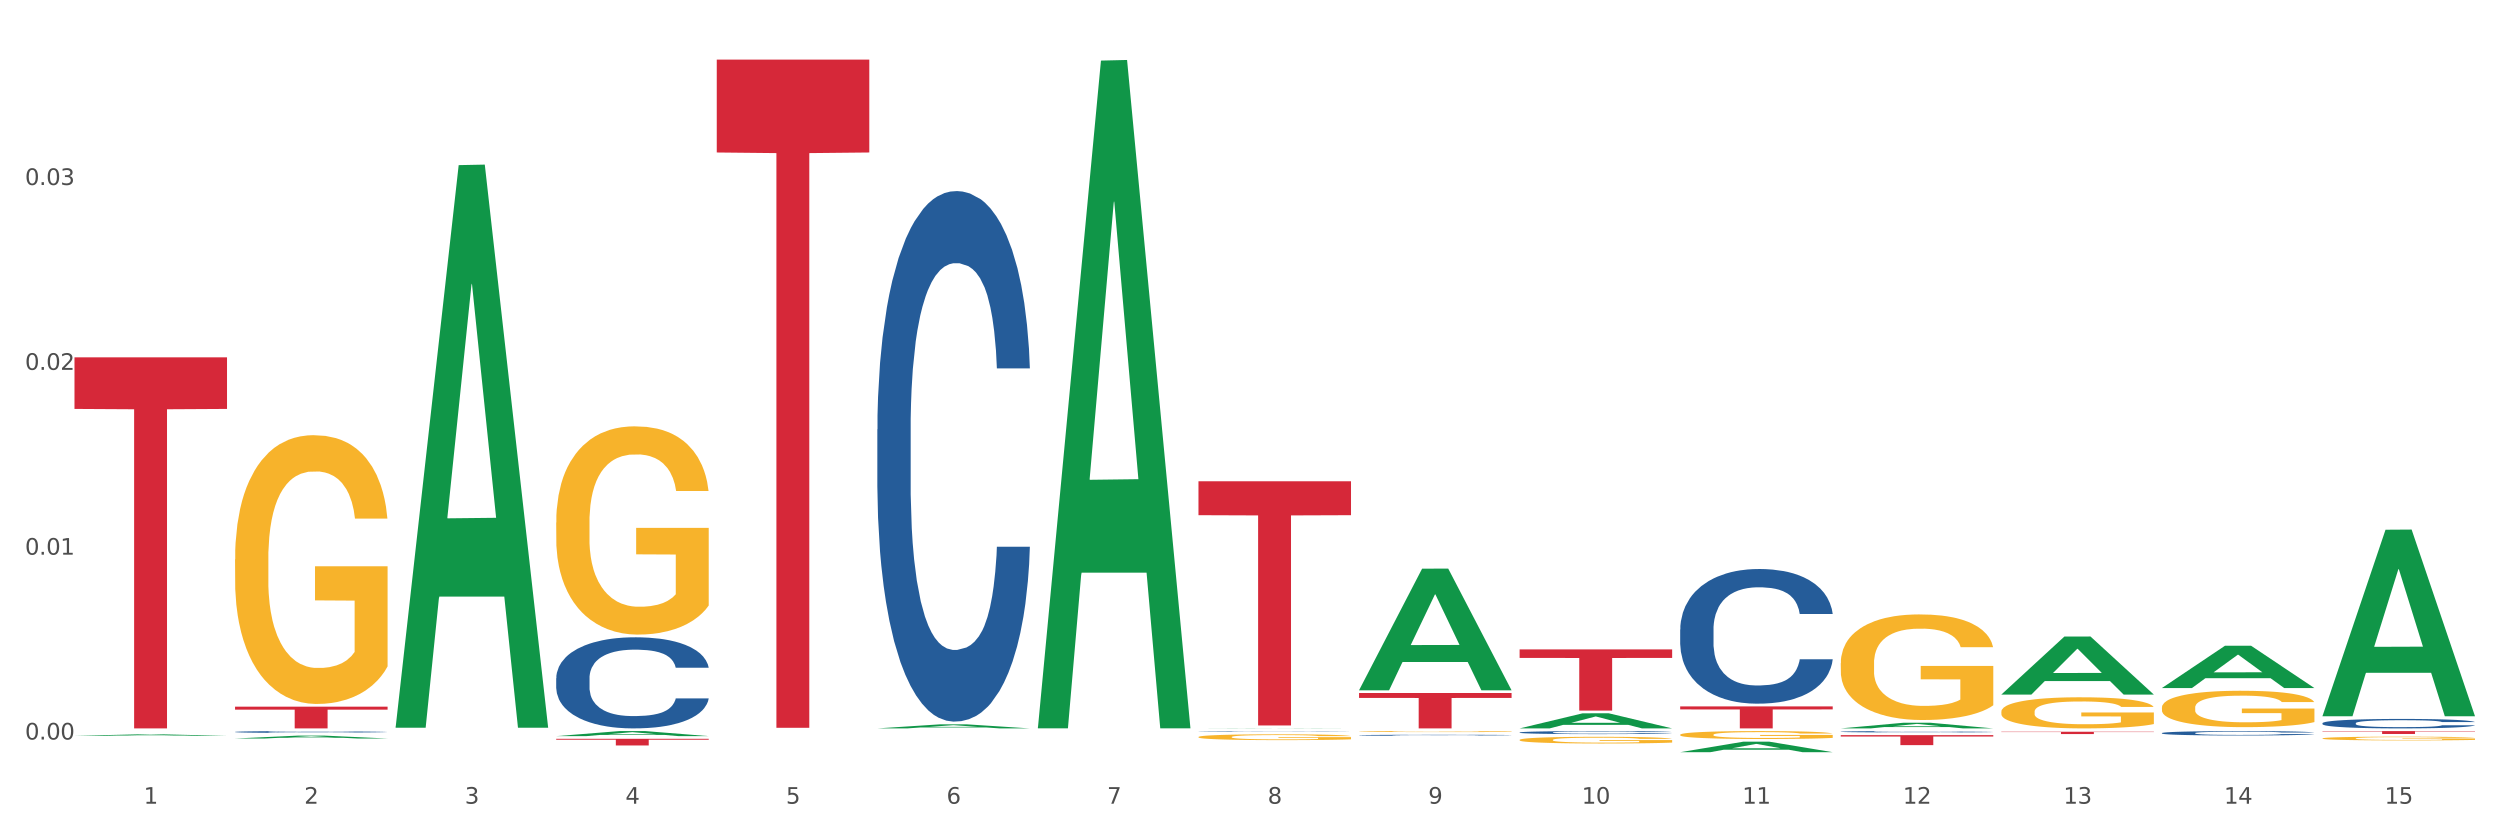 <?xml version="1.0" encoding="utf-8" standalone="no"?>
<!DOCTYPE svg PUBLIC "-//W3C//DTD SVG 1.1//EN"
  "http://www.w3.org/Graphics/SVG/1.1/DTD/svg11.dtd">
<svg xmlns:xlink="http://www.w3.org/1999/xlink" width="1080pt" height="360pt" viewBox="0 0 1080 360" xmlns="http://www.w3.org/2000/svg" version="1.1">
 <rect x="0" y="0" width="1080" height="360" fill="#333333" stroke="none"/>
 <defs>
  <style type="text/css">*{stroke-linejoin: round; stroke-linecap: butt}</style>
 </defs>
 <g id="figure_1">
  <g id="patch_1">
   <path d="M 0 360 
L 1080 360 
L 1080 0 
L 0 0 
z
" style="fill: #ffffff; stroke: #ffffff; stroke-linejoin: miter"/>
  </g>
  <g id="axes_1">
   <g id="matplotlib.axis_1">
    <g id="xtick_1">
     <g id="text_1">
      <!-- 1 -->
      <g style="fill: #4d4d4d" transform="translate(62.07 347.204) scale(0.096 -0.096)">
       <defs>
        <path id="DejaVuSans-31" d="M 794 531 
L 1825 531 
L 1825 4091 
L 703 3866 
L 703 4441 
L 1819 4666 
L 2450 4666 
L 2450 531 
L 3481 531 
L 3481 0 
L 794 0 
L 794 531 
z
" transform="scale(0.016)"/>
       </defs>
       <use xlink:href="#DejaVuSans-31"/>
      </g>
     </g>
    </g>
    <g id="xtick_2">
     <g id="text_2">
      <!-- 2 -->
      <g style="fill: #4d4d4d" transform="translate(131.436 347.204) scale(0.096 -0.096)">
       <defs>
        <path id="DejaVuSans-32" d="M 1228 531 
L 3431 531 
L 3431 0 
L 469 0 
L 469 531 
Q 828 903 1448 1529 
Q 2069 2156 2228 2338 
Q 2531 2678 2651 2914 
Q 2772 3150 2772 3378 
Q 2772 3750 2511 3984 
Q 2250 4219 1831 4219 
Q 1534 4219 1204 4116 
Q 875 4013 500 3803 
L 500 4441 
Q 881 4594 1212 4672 
Q 1544 4750 1819 4750 
Q 2544 4750 2975 4387 
Q 3406 4025 3406 3419 
Q 3406 3131 3298 2873 
Q 3191 2616 2906 2266 
Q 2828 2175 2409 1742 
Q 1991 1309 1228 531 
z
" transform="scale(0.016)"/>
       </defs>
       <use xlink:href="#DejaVuSans-32"/>
      </g>
     </g>
    </g>
    <g id="xtick_3">
     <g id="text_3">
      <!-- 3 -->
      <g style="fill: #4d4d4d" transform="translate(200.802 347.204) scale(0.096 -0.096)">
       <defs>
        <path id="DejaVuSans-33" d="M 2597 2516 
Q 3050 2419 3304 2112 
Q 3559 1806 3559 1356 
Q 3559 666 3084 287 
Q 2609 -91 1734 -91 
Q 1441 -91 1130 -33 
Q 819 25 488 141 
L 488 750 
Q 750 597 1062 519 
Q 1375 441 1716 441 
Q 2309 441 2620 675 
Q 2931 909 2931 1356 
Q 2931 1769 2642 2001 
Q 2353 2234 1838 2234 
L 1294 2234 
L 1294 2753 
L 1863 2753 
Q 2328 2753 2575 2939 
Q 2822 3125 2822 3475 
Q 2822 3834 2567 4026 
Q 2313 4219 1838 4219 
Q 1578 4219 1281 4162 
Q 984 4106 628 3988 
L 628 4550 
Q 988 4650 1302 4700 
Q 1616 4750 1894 4750 
Q 2613 4750 3031 4423 
Q 3450 4097 3450 3541 
Q 3450 3153 3228 2886 
Q 3006 2619 2597 2516 
z
" transform="scale(0.016)"/>
       </defs>
       <use xlink:href="#DejaVuSans-33"/>
      </g>
     </g>
    </g>
    <g id="xtick_4">
     <g id="text_4">
      <!-- 4 -->
      <g style="fill: #4d4d4d" transform="translate(270.169 347.204) scale(0.096 -0.096)">
       <defs>
        <path id="DejaVuSans-34" d="M 2419 4116 
L 825 1625 
L 2419 1625 
L 2419 4116 
z
M 2253 4666 
L 3047 4666 
L 3047 1625 
L 3713 1625 
L 3713 1100 
L 3047 1100 
L 3047 0 
L 2419 0 
L 2419 1100 
L 313 1100 
L 313 1709 
L 2253 4666 
z
" transform="scale(0.016)"/>
       </defs>
       <use xlink:href="#DejaVuSans-34"/>
      </g>
     </g>
    </g>
    <g id="xtick_5">
     <g id="text_5">
      <!-- 5 -->
      <g style="fill: #4d4d4d" transform="translate(339.535 347.204) scale(0.096 -0.096)">
       <defs>
        <path id="DejaVuSans-35" d="M 691 4666 
L 3169 4666 
L 3169 4134 
L 1269 4134 
L 1269 2991 
Q 1406 3038 1543 3061 
Q 1681 3084 1819 3084 
Q 2600 3084 3056 2656 
Q 3513 2228 3513 1497 
Q 3513 744 3044 326 
Q 2575 -91 1722 -91 
Q 1428 -91 1123 -41 
Q 819 9 494 109 
L 494 744 
Q 775 591 1075 516 
Q 1375 441 1709 441 
Q 2250 441 2565 725 
Q 2881 1009 2881 1497 
Q 2881 1984 2565 2268 
Q 2250 2553 1709 2553 
Q 1456 2553 1204 2497 
Q 953 2441 691 2322 
L 691 4666 
z
" transform="scale(0.016)"/>
       </defs>
       <use xlink:href="#DejaVuSans-35"/>
      </g>
     </g>
    </g>
    <g id="xtick_6">
     <g id="text_6">
      <!-- 6 -->
      <g style="fill: #4d4d4d" transform="translate(408.901 347.204) scale(0.096 -0.096)">
       <defs>
        <path id="DejaVuSans-36" d="M 2113 2584 
Q 1688 2584 1439 2293 
Q 1191 2003 1191 1497 
Q 1191 994 1439 701 
Q 1688 409 2113 409 
Q 2538 409 2786 701 
Q 3034 994 3034 1497 
Q 3034 2003 2786 2293 
Q 2538 2584 2113 2584 
z
M 3366 4563 
L 3366 3988 
Q 3128 4100 2886 4159 
Q 2644 4219 2406 4219 
Q 1781 4219 1451 3797 
Q 1122 3375 1075 2522 
Q 1259 2794 1537 2939 
Q 1816 3084 2150 3084 
Q 2853 3084 3261 2657 
Q 3669 2231 3669 1497 
Q 3669 778 3244 343 
Q 2819 -91 2113 -91 
Q 1303 -91 875 529 
Q 447 1150 447 2328 
Q 447 3434 972 4092 
Q 1497 4750 2381 4750 
Q 2619 4750 2861 4703 
Q 3103 4656 3366 4563 
z
" transform="scale(0.016)"/>
       </defs>
       <use xlink:href="#DejaVuSans-36"/>
      </g>
     </g>
    </g>
    <g id="xtick_7">
     <g id="text_7">
      <!-- 7 -->
      <g style="fill: #4d4d4d" transform="translate(478.267 347.204) scale(0.096 -0.096)">
       <defs>
        <path id="DejaVuSans-37" d="M 525 4666 
L 3525 4666 
L 3525 4397 
L 1831 0 
L 1172 0 
L 2766 4134 
L 525 4134 
L 525 4666 
z
" transform="scale(0.016)"/>
       </defs>
       <use xlink:href="#DejaVuSans-37"/>
      </g>
     </g>
    </g>
    <g id="xtick_8">
     <g id="text_8">
      <!-- 8 -->
      <g style="fill: #4d4d4d" transform="translate(547.634 347.204) scale(0.096 -0.096)">
       <defs>
        <path id="DejaVuSans-38" d="M 2034 2216 
Q 1584 2216 1326 1975 
Q 1069 1734 1069 1313 
Q 1069 891 1326 650 
Q 1584 409 2034 409 
Q 2484 409 2743 651 
Q 3003 894 3003 1313 
Q 3003 1734 2745 1975 
Q 2488 2216 2034 2216 
z
M 1403 2484 
Q 997 2584 770 2862 
Q 544 3141 544 3541 
Q 544 4100 942 4425 
Q 1341 4750 2034 4750 
Q 2731 4750 3128 4425 
Q 3525 4100 3525 3541 
Q 3525 3141 3298 2862 
Q 3072 2584 2669 2484 
Q 3125 2378 3379 2068 
Q 3634 1759 3634 1313 
Q 3634 634 3220 271 
Q 2806 -91 2034 -91 
Q 1263 -91 848 271 
Q 434 634 434 1313 
Q 434 1759 690 2068 
Q 947 2378 1403 2484 
z
M 1172 3481 
Q 1172 3119 1398 2916 
Q 1625 2713 2034 2713 
Q 2441 2713 2670 2916 
Q 2900 3119 2900 3481 
Q 2900 3844 2670 4047 
Q 2441 4250 2034 4250 
Q 1625 4250 1398 4047 
Q 1172 3844 1172 3481 
z
" transform="scale(0.016)"/>
       </defs>
       <use xlink:href="#DejaVuSans-38"/>
      </g>
     </g>
    </g>
    <g id="xtick_9">
     <g id="text_9">
      <!-- 9 -->
      <g style="fill: #4d4d4d" transform="translate(617 347.204) scale(0.096 -0.096)">
       <defs>
        <path id="DejaVuSans-39" d="M 703 97 
L 703 672 
Q 941 559 1184 500 
Q 1428 441 1663 441 
Q 2288 441 2617 861 
Q 2947 1281 2994 2138 
Q 2813 1869 2534 1725 
Q 2256 1581 1919 1581 
Q 1219 1581 811 2004 
Q 403 2428 403 3163 
Q 403 3881 828 4315 
Q 1253 4750 1959 4750 
Q 2769 4750 3195 4129 
Q 3622 3509 3622 2328 
Q 3622 1225 3098 567 
Q 2575 -91 1691 -91 
Q 1453 -91 1209 -44 
Q 966 3 703 97 
z
M 1959 2075 
Q 2384 2075 2632 2365 
Q 2881 2656 2881 3163 
Q 2881 3666 2632 3958 
Q 2384 4250 1959 4250 
Q 1534 4250 1286 3958 
Q 1038 3666 1038 3163 
Q 1038 2656 1286 2365 
Q 1534 2075 1959 2075 
z
" transform="scale(0.016)"/>
       </defs>
       <use xlink:href="#DejaVuSans-39"/>
      </g>
     </g>
    </g>
    <g id="xtick_10">
     <g id="text_10">
      <!-- 10 -->
      <g style="fill: #4d4d4d" transform="translate(683.312 347.204) scale(0.096 -0.096)">
       <defs>
        <path id="DejaVuSans-30" d="M 2034 4250 
Q 1547 4250 1301 3770 
Q 1056 3291 1056 2328 
Q 1056 1369 1301 889 
Q 1547 409 2034 409 
Q 2525 409 2770 889 
Q 3016 1369 3016 2328 
Q 3016 3291 2770 3770 
Q 2525 4250 2034 4250 
z
M 2034 4750 
Q 2819 4750 3233 4129 
Q 3647 3509 3647 2328 
Q 3647 1150 3233 529 
Q 2819 -91 2034 -91 
Q 1250 -91 836 529 
Q 422 1150 422 2328 
Q 422 3509 836 4129 
Q 1250 4750 2034 4750 
z
" transform="scale(0.016)"/>
       </defs>
       <use xlink:href="#DejaVuSans-31"/>
       <use xlink:href="#DejaVuSans-30" transform="translate(63.623 0)"/>
      </g>
     </g>
    </g>
    <g id="xtick_11">
     <g id="text_11">
      <!-- 11 -->
      <g style="fill: #4d4d4d" transform="translate(752.678 347.204) scale(0.096 -0.096)">
       <use xlink:href="#DejaVuSans-31"/>
       <use xlink:href="#DejaVuSans-31" transform="translate(63.623 0)"/>
      </g>
     </g>
    </g>
    <g id="xtick_12">
     <g id="text_12">
      <!-- 12 -->
      <g style="fill: #4d4d4d" transform="translate(822.044 347.204) scale(0.096 -0.096)">
       <use xlink:href="#DejaVuSans-31"/>
       <use xlink:href="#DejaVuSans-32" transform="translate(63.623 0)"/>
      </g>
     </g>
    </g>
    <g id="xtick_13">
     <g id="text_13">
      <!-- 13 -->
      <g style="fill: #4d4d4d" transform="translate(891.411 347.204) scale(0.096 -0.096)">
       <use xlink:href="#DejaVuSans-31"/>
       <use xlink:href="#DejaVuSans-33" transform="translate(63.623 0)"/>
      </g>
     </g>
    </g>
    <g id="xtick_14">
     <g id="text_14">
      <!-- 14 -->
      <g style="fill: #4d4d4d" transform="translate(960.777 347.204) scale(0.096 -0.096)">
       <use xlink:href="#DejaVuSans-31"/>
       <use xlink:href="#DejaVuSans-34" transform="translate(63.623 0)"/>
      </g>
     </g>
    </g>
    <g id="xtick_15">
     <g id="text_15">
      <!-- 15 -->
      <g style="fill: #4d4d4d" transform="translate(1030.143 347.204) scale(0.096 -0.096)">
       <use xlink:href="#DejaVuSans-31"/>
       <use xlink:href="#DejaVuSans-35" transform="translate(63.623 0)"/>
      </g>
     </g>
    </g>
    <g id="xtick_16"/>
    <g id="xtick_17"/>
    <g id="xtick_18"/>
    <g id="xtick_19"/>
    <g id="xtick_20"/>
    <g id="xtick_21"/>
    <g id="xtick_22"/>
    <g id="xtick_23"/>
    <g id="xtick_24"/>
    <g id="xtick_25"/>
    <g id="xtick_26"/>
    <g id="xtick_27"/>
    <g id="xtick_28"/>
    <g id="xtick_29"/>
   </g>
   <g id="matplotlib.axis_2">
    <g id="ytick_1">
     <g id="text_16">
      <!-- 0.00 -->
      <g style="fill: #4d4d4d" transform="translate(10.8 319.478) scale(0.096 -0.096)">
       <defs>
        <path id="DejaVuSans-2e" d="M 684 794 
L 1344 794 
L 1344 0 
L 684 0 
L 684 794 
z
" transform="scale(0.016)"/>
       </defs>
       <use xlink:href="#DejaVuSans-30"/>
       <use xlink:href="#DejaVuSans-2e" transform="translate(63.623 0)"/>
       <use xlink:href="#DejaVuSans-30" transform="translate(95.41 0)"/>
       <use xlink:href="#DejaVuSans-30" transform="translate(159.033 0)"/>
      </g>
     </g>
    </g>
    <g id="ytick_2">
     <g id="text_17">
      <!-- 0.01 -->
      <g style="fill: #4d4d4d" transform="translate(10.8 239.624) scale(0.096 -0.096)">
       <use xlink:href="#DejaVuSans-30"/>
       <use xlink:href="#DejaVuSans-2e" transform="translate(63.623 0)"/>
       <use xlink:href="#DejaVuSans-30" transform="translate(95.41 0)"/>
       <use xlink:href="#DejaVuSans-31" transform="translate(159.033 0)"/>
      </g>
     </g>
    </g>
    <g id="ytick_3">
     <g id="text_18">
      <!-- 0.02 -->
      <g style="fill: #4d4d4d" transform="translate(10.8 159.771) scale(0.096 -0.096)">
       <use xlink:href="#DejaVuSans-30"/>
       <use xlink:href="#DejaVuSans-2e" transform="translate(63.623 0)"/>
       <use xlink:href="#DejaVuSans-30" transform="translate(95.41 0)"/>
       <use xlink:href="#DejaVuSans-32" transform="translate(159.033 0)"/>
      </g>
     </g>
    </g>
    <g id="ytick_4">
     <g id="text_19">
      <!-- 0.03 -->
      <g style="fill: #4d4d4d" transform="translate(10.8 79.917) scale(0.096 -0.096)">
       <use xlink:href="#DejaVuSans-30"/>
       <use xlink:href="#DejaVuSans-2e" transform="translate(63.623 0)"/>
       <use xlink:href="#DejaVuSans-30" transform="translate(95.41 0)"/>
       <use xlink:href="#DejaVuSans-33" transform="translate(159.033 0)"/>
      </g>
     </g>
    </g>
    <g id="ytick_5"/>
    <g id="ytick_6"/>
    <g id="ytick_7"/>
    <g id="ytick_8"/>
   </g>
   <g id="PolyCollection_1">
    <path d="M 32.175 317.89 
L 32.243 317.889 
L 59.417 317.235 
L 70.695 317.235 
L 98.073 317.891 
L 85.029 317.891 
L 79.119 317.738 
L 51.061 317.738 
L 50.857 317.74 
L 45.151 317.891 
L 32.175 317.891 
L 32.175 317.89 
L 54.594 317.647 
L 75.586 317.646 
L 65.192 317.375 
L 65.056 317.373 
L 64.92 317.375 
L 54.526 317.646 
L 54.594 317.647 
L 32.175 317.89 
z
" clip-path="url(#p34f251562e)" style="fill: #109648"/>
    <path d="M 795.203 316.094 
L 795.281 316.094 
L 795.281 316.079 
L 795.515 316.058 
L 796.372 316.021 
L 797.462 315.992 
L 799.332 315.959 
L 800.344 315.945 
L 801.669 315.93 
L 804.395 315.905 
L 807.511 315.883 
L 809.692 315.871 
L 811.327 315.864 
L 814.988 315.851 
L 817.092 315.845 
L 819.273 315.84 
L 821.142 315.837 
L 824.258 315.833 
L 826.75 315.831 
L 829.632 315.831 
L 832.047 315.831 
L 835.241 315.833 
L 839.914 315.84 
L 841.706 315.844 
L 844.121 315.85 
L 846.613 315.859 
L 848.638 315.867 
L 850.975 315.879 
L 853.39 315.895 
L 855.727 315.916 
L 857.362 315.935 
L 858.687 315.954 
L 859.855 315.978 
L 860.712 316.005 
L 861.101 316.027 
L 846.847 316.027 
L 846.457 316.007 
L 845.678 315.985 
L 844.899 315.971 
L 844.043 315.959 
L 842.718 315.946 
L 841.55 315.937 
L 839.603 315.927 
L 837.811 315.921 
L 836.331 315.917 
L 834.54 315.914 
L 830.723 315.91 
L 827.997 315.91 
L 826.283 315.912 
L 824.18 315.914 
L 822.388 315.918 
L 820.285 315.924 
L 818.649 315.931 
L 817.014 315.94 
L 816.079 315.947 
L 814.677 315.959 
L 813.742 315.968 
L 812.496 315.985 
L 811.795 315.997 
L 810.548 316.027 
L 810.003 316.05 
L 809.77 316.065 
L 809.614 316.082 
L 809.614 316.166 
L 810.081 316.203 
L 810.471 316.219 
L 811.094 316.238 
L 812.262 316.261 
L 813.976 316.284 
L 815.767 316.301 
L 817.247 316.311 
L 818.649 316.319 
L 820.051 316.324 
L 821.765 316.33 
L 823.167 316.333 
L 825.27 316.336 
L 827.763 316.338 
L 829.71 316.338 
L 833.683 316.335 
L 835.474 316.332 
L 837.188 316.329 
L 839.057 316.323 
L 840.537 316.316 
L 841.394 316.312 
L 842.796 316.301 
L 843.887 316.291 
L 844.822 316.278 
L 845.445 316.268 
L 846.146 316.252 
L 846.691 316.233 
L 846.847 316.224 
L 861.101 316.224 
L 860.79 316.243 
L 860.245 316.262 
L 859.154 316.287 
L 858.297 316.301 
L 856.973 316.319 
L 855.571 316.334 
L 853.624 316.351 
L 851.832 316.363 
L 849.963 316.374 
L 847.937 316.383 
L 844.276 316.397 
L 842.952 316.4 
L 840.148 316.407 
L 837.967 316.411 
L 834.773 316.414 
L 831.502 316.417 
L 828.074 316.417 
L 825.037 316.416 
L 821.687 316.413 
L 819.584 316.41 
L 817.247 316.405 
L 814.521 316.397 
L 811.951 316.388 
L 809.536 316.377 
L 807.277 316.365 
L 805.174 316.351 
L 802.448 316.328 
L 800.422 316.306 
L 798.942 316.285 
L 797.93 316.267 
L 796.917 316.245 
L 796.372 316.229 
L 795.515 316.192 
L 795.203 316.157 
L 795.203 316.094 
z
" clip-path="url(#p34f251562e)" style="fill: #255c99"/>
    <path d="M 725.837 271.95 
L 725.915 271.897 
L 725.915 270.41 
L 726.149 268.391 
L 727.006 264.671 
L 728.096 261.855 
L 729.966 258.561 
L 730.978 257.179 
L 732.302 255.638 
L 735.029 253.141 
L 738.144 251.016 
L 740.325 249.847 
L 741.961 249.103 
L 745.622 247.775 
L 747.725 247.19 
L 749.906 246.712 
L 751.776 246.393 
L 754.891 246.021 
L 757.384 245.862 
L 760.266 245.809 
L 762.681 245.862 
L 765.874 246.074 
L 770.548 246.712 
L 772.34 247.084 
L 774.754 247.722 
L 777.247 248.572 
L 779.272 249.422 
L 781.609 250.644 
L 784.024 252.238 
L 786.36 254.257 
L 787.996 256.117 
L 789.32 258.083 
L 790.489 260.474 
L 791.346 263.077 
L 791.735 265.256 
L 777.481 265.256 
L 777.091 263.29 
L 776.312 261.164 
L 775.533 259.73 
L 774.676 258.561 
L 773.352 257.232 
L 772.184 256.382 
L 770.237 255.373 
L 768.445 254.735 
L 766.965 254.363 
L 765.173 254.044 
L 761.357 253.726 
L 758.63 253.726 
L 756.917 253.832 
L 754.814 254.098 
L 753.022 254.469 
L 750.919 255.107 
L 749.283 255.798 
L 747.647 256.701 
L 746.713 257.339 
L 745.311 258.508 
L 744.376 259.464 
L 743.13 261.111 
L 742.429 262.28 
L 741.182 265.309 
L 740.637 267.54 
L 740.403 269.081 
L 740.248 270.782 
L 740.248 279.07 
L 740.715 282.79 
L 741.104 284.384 
L 741.727 286.19 
L 742.896 288.528 
L 744.61 290.813 
L 746.401 292.46 
L 747.881 293.47 
L 749.283 294.214 
L 750.685 294.798 
L 752.399 295.329 
L 753.801 295.648 
L 755.904 295.967 
L 758.397 296.126 
L 760.344 296.126 
L 764.317 295.861 
L 766.108 295.595 
L 767.822 295.223 
L 769.691 294.639 
L 771.171 294.001 
L 772.028 293.523 
L 773.43 292.513 
L 774.521 291.451 
L 775.455 290.228 
L 776.079 289.166 
L 776.78 287.572 
L 777.325 285.765 
L 777.481 284.809 
L 791.735 284.809 
L 791.424 286.722 
L 790.878 288.581 
L 789.788 291.079 
L 788.931 292.513 
L 787.607 294.267 
L 786.205 295.754 
L 784.257 297.402 
L 782.466 298.624 
L 780.596 299.686 
L 778.571 300.643 
L 774.91 301.971 
L 773.586 302.343 
L 770.782 302.981 
L 768.601 303.353 
L 765.407 303.724 
L 762.136 303.937 
L 758.708 303.99 
L 755.67 303.884 
L 752.321 303.565 
L 750.218 303.246 
L 747.881 302.768 
L 745.155 302.024 
L 742.584 301.121 
L 740.17 300.058 
L 737.911 298.836 
L 735.808 297.455 
L 733.081 295.17 
L 731.056 292.938 
L 729.576 290.866 
L 728.563 289.113 
L 727.551 286.881 
L 727.006 285.34 
L 726.149 281.621 
L 725.837 278.167 
L 725.837 271.95 
z
" clip-path="url(#p34f251562e)" style="fill: #255c99"/>
    <path d="M 656.471 316.416 
L 656.549 316.415 
L 656.549 316.382 
L 656.783 316.337 
L 657.639 316.253 
L 658.73 316.19 
L 660.599 316.116 
L 661.612 316.085 
L 662.936 316.051 
L 665.662 315.995 
L 668.778 315.947 
L 670.959 315.921 
L 672.595 315.905 
L 676.256 315.875 
L 678.359 315.862 
L 680.54 315.851 
L 682.41 315.844 
L 685.525 315.835 
L 688.018 315.832 
L 690.9 315.831 
L 693.315 315.832 
L 696.508 315.837 
L 701.182 315.851 
L 702.973 315.859 
L 705.388 315.874 
L 707.881 315.893 
L 709.906 315.912 
L 712.243 315.939 
L 714.657 315.975 
L 716.994 316.02 
L 718.63 316.062 
L 719.954 316.106 
L 721.123 316.159 
L 721.979 316.218 
L 722.369 316.266 
L 708.114 316.266 
L 707.725 316.222 
L 706.946 316.175 
L 706.167 316.143 
L 705.31 316.116 
L 703.986 316.087 
L 702.818 316.068 
L 700.87 316.045 
L 699.079 316.031 
L 697.599 316.022 
L 695.807 316.015 
L 691.99 316.008 
L 689.264 316.008 
L 687.55 316.01 
L 685.447 316.016 
L 683.656 316.025 
L 681.553 316.039 
L 679.917 316.055 
L 678.281 316.075 
L 677.346 316.089 
L 675.944 316.115 
L 675.01 316.137 
L 673.763 316.174 
L 673.062 316.2 
L 671.816 316.268 
L 671.271 316.318 
L 671.037 316.352 
L 670.881 316.39 
L 670.881 316.576 
L 671.349 316.659 
L 671.738 316.695 
L 672.361 316.735 
L 673.53 316.788 
L 675.243 316.839 
L 677.035 316.876 
L 678.515 316.899 
L 679.917 316.915 
L 681.319 316.928 
L 683.033 316.94 
L 684.435 316.947 
L 686.538 316.955 
L 689.03 316.958 
L 690.978 316.958 
L 694.95 316.952 
L 696.742 316.946 
L 698.456 316.938 
L 700.325 316.925 
L 701.805 316.91 
L 702.662 316.9 
L 704.064 316.877 
L 705.154 316.853 
L 706.089 316.826 
L 706.712 316.802 
L 707.413 316.766 
L 707.959 316.726 
L 708.114 316.705 
L 722.369 316.705 
L 722.057 316.747 
L 721.512 316.789 
L 720.422 316.845 
L 719.565 316.877 
L 718.241 316.916 
L 716.838 316.95 
L 714.891 316.987 
L 713.1 317.014 
L 711.23 317.038 
L 709.205 317.059 
L 705.544 317.089 
L 704.22 317.097 
L 701.416 317.112 
L 699.235 317.12 
L 696.041 317.128 
L 692.769 317.133 
L 689.342 317.134 
L 686.304 317.132 
L 682.955 317.125 
L 680.852 317.118 
L 678.515 317.107 
L 675.789 317.09 
L 673.218 317.07 
L 670.803 317.046 
L 668.544 317.019 
L 666.441 316.988 
L 663.715 316.937 
L 661.69 316.887 
L 660.21 316.84 
L 659.197 316.801 
L 658.185 316.751 
L 657.639 316.716 
L 656.783 316.633 
L 656.471 316.556 
L 656.471 316.416 
z
" clip-path="url(#p34f251562e)" style="fill: #255c99"/>
    <path d="M 587.105 317.624 
L 587.183 317.624 
L 587.183 317.612 
L 587.416 317.596 
L 588.273 317.566 
L 589.364 317.544 
L 591.233 317.517 
L 592.246 317.506 
L 593.57 317.494 
L 596.296 317.474 
L 599.412 317.457 
L 601.593 317.447 
L 603.229 317.441 
L 606.89 317.431 
L 608.993 317.426 
L 611.174 317.422 
L 613.043 317.42 
L 616.159 317.417 
L 618.652 317.415 
L 621.534 317.415 
L 623.948 317.415 
L 627.142 317.417 
L 631.816 317.422 
L 633.607 317.425 
L 636.022 317.43 
L 638.514 317.437 
L 640.54 317.444 
L 642.877 317.454 
L 645.291 317.467 
L 647.628 317.483 
L 649.264 317.498 
L 650.588 317.513 
L 651.756 317.533 
L 652.613 317.553 
L 653.003 317.571 
L 638.748 317.571 
L 638.359 317.555 
L 637.58 317.538 
L 636.801 317.527 
L 635.944 317.517 
L 634.62 317.507 
L 633.451 317.5 
L 631.504 317.492 
L 629.713 317.487 
L 628.233 317.484 
L 626.441 317.481 
L 622.624 317.478 
L 619.898 317.478 
L 618.184 317.479 
L 616.081 317.481 
L 614.29 317.484 
L 612.186 317.49 
L 610.551 317.495 
L 608.915 317.502 
L 607.98 317.507 
L 606.578 317.517 
L 605.643 317.524 
L 604.397 317.538 
L 603.696 317.547 
L 602.45 317.571 
L 601.905 317.589 
L 601.671 317.602 
L 601.515 317.615 
L 601.515 317.682 
L 601.982 317.711 
L 602.372 317.724 
L 602.995 317.739 
L 604.163 317.757 
L 605.877 317.776 
L 607.669 317.789 
L 609.149 317.797 
L 610.551 317.803 
L 611.953 317.808 
L 613.666 317.812 
L 615.069 317.814 
L 617.172 317.817 
L 619.664 317.818 
L 621.612 317.818 
L 625.584 317.816 
L 627.376 317.814 
L 629.089 317.811 
L 630.959 317.806 
L 632.439 317.801 
L 633.296 317.797 
L 634.698 317.789 
L 635.788 317.781 
L 636.723 317.771 
L 637.346 317.762 
L 638.047 317.75 
L 638.592 317.735 
L 638.748 317.728 
L 653.003 317.728 
L 652.691 317.743 
L 652.146 317.758 
L 651.055 317.778 
L 650.199 317.789 
L 648.874 317.803 
L 647.472 317.815 
L 645.525 317.828 
L 643.733 317.838 
L 641.864 317.847 
L 639.839 317.854 
L 636.178 317.865 
L 634.853 317.868 
L 632.049 317.873 
L 629.868 317.876 
L 626.675 317.879 
L 623.403 317.881 
L 619.976 317.881 
L 616.938 317.88 
L 613.589 317.878 
L 611.485 317.875 
L 609.149 317.871 
L 606.422 317.866 
L 603.852 317.858 
L 601.437 317.85 
L 599.178 317.84 
L 597.075 317.829 
L 594.349 317.811 
L 592.324 317.793 
L 590.844 317.776 
L 589.831 317.762 
L 588.818 317.744 
L 588.273 317.732 
L 587.416 317.702 
L 587.105 317.674 
L 587.105 317.624 
z
" clip-path="url(#p34f251562e)" style="fill: #255c99"/>
    <path d="M 517.739 315.932 
L 517.816 315.932 
L 517.816 315.926 
L 518.05 315.919 
L 518.907 315.904 
L 519.997 315.893 
L 521.867 315.88 
L 522.88 315.875 
L 524.204 315.869 
L 526.93 315.859 
L 530.046 315.851 
L 532.227 315.846 
L 533.863 315.844 
L 537.523 315.838 
L 539.627 315.836 
L 541.808 315.834 
L 543.677 315.833 
L 546.793 315.832 
L 549.285 315.831 
L 552.167 315.831 
L 554.582 315.831 
L 557.776 315.832 
L 562.449 315.834 
L 564.241 315.836 
L 566.656 315.838 
L 569.148 315.841 
L 571.173 315.845 
L 573.51 315.85 
L 575.925 315.856 
L 578.262 315.864 
L 579.898 315.871 
L 581.222 315.878 
L 582.39 315.888 
L 583.247 315.898 
L 583.636 315.906 
L 569.382 315.906 
L 568.992 315.899 
L 568.214 315.89 
L 567.435 315.885 
L 566.578 315.88 
L 565.254 315.875 
L 564.085 315.872 
L 562.138 315.868 
L 560.346 315.865 
L 558.866 315.864 
L 557.075 315.863 
L 553.258 315.861 
L 550.532 315.861 
L 548.818 315.862 
L 546.715 315.863 
L 544.923 315.864 
L 542.82 315.867 
L 541.184 315.87 
L 539.549 315.873 
L 538.614 315.876 
L 537.212 315.88 
L 536.277 315.884 
L 535.031 315.89 
L 534.33 315.895 
L 533.084 315.907 
L 532.538 315.915 
L 532.305 315.921 
L 532.149 315.928 
L 532.149 315.96 
L 532.616 315.975 
L 533.006 315.981 
L 533.629 315.988 
L 534.797 315.997 
L 536.511 316.006 
L 538.302 316.012 
L 539.782 316.016 
L 541.184 316.019 
L 542.587 316.021 
L 544.3 316.023 
L 545.702 316.025 
L 547.805 316.026 
L 550.298 316.026 
L 552.245 316.026 
L 556.218 316.025 
L 558.009 316.024 
L 559.723 316.023 
L 561.593 316.021 
L 563.073 316.018 
L 563.929 316.016 
L 565.331 316.012 
L 566.422 316.008 
L 567.357 316.003 
L 567.98 315.999 
L 568.681 315.993 
L 569.226 315.986 
L 569.382 315.982 
L 583.636 315.982 
L 583.325 315.99 
L 582.78 315.997 
L 581.689 316.007 
L 580.832 316.012 
L 579.508 316.019 
L 578.106 316.025 
L 576.159 316.031 
L 574.367 316.036 
L 572.498 316.04 
L 570.472 316.044 
L 566.811 316.049 
L 565.487 316.051 
L 562.683 316.053 
L 560.502 316.054 
L 557.308 316.056 
L 554.037 316.057 
L 550.61 316.057 
L 547.572 316.057 
L 544.222 316.055 
L 542.119 316.054 
L 539.782 316.052 
L 537.056 316.049 
L 534.486 316.046 
L 532.071 316.042 
L 529.812 316.037 
L 527.709 316.032 
L 524.983 316.023 
L 522.957 316.014 
L 521.477 316.006 
L 520.465 315.999 
L 519.452 315.99 
L 518.907 315.984 
L 518.05 315.97 
L 517.739 315.957 
L 517.739 315.932 
z
" clip-path="url(#p34f251562e)" style="fill: #255c99"/>
    <path d="M 379.006 185.524 
L 379.084 185.315 
L 379.084 179.454 
L 379.318 171.5 
L 380.175 156.848 
L 381.265 145.754 
L 383.134 132.777 
L 384.147 127.334 
L 385.471 121.264 
L 388.198 111.426 
L 391.313 103.053 
L 393.494 98.449 
L 395.13 95.518 
L 398.791 90.285 
L 400.894 87.983 
L 403.075 86.099 
L 404.945 84.843 
L 408.06 83.378 
L 410.553 82.75 
L 413.435 82.54 
L 415.85 82.75 
L 419.043 83.587 
L 423.717 86.099 
L 425.509 87.564 
L 427.923 90.076 
L 430.416 93.425 
L 432.441 96.774 
L 434.778 101.588 
L 437.193 107.868 
L 439.529 115.822 
L 441.165 123.148 
L 442.489 130.893 
L 443.658 140.312 
L 444.515 150.568 
L 444.904 159.15 
L 430.65 159.15 
L 430.26 151.406 
L 429.481 143.033 
L 428.702 137.382 
L 427.845 132.777 
L 426.521 127.544 
L 425.353 124.195 
L 423.405 120.218 
L 421.614 117.706 
L 420.134 116.24 
L 418.342 114.985 
L 414.526 113.729 
L 411.799 113.729 
L 410.086 114.147 
L 407.982 115.194 
L 406.191 116.659 
L 404.088 119.171 
L 402.452 121.892 
L 400.816 125.45 
L 399.882 127.962 
L 398.479 132.567 
L 397.545 136.335 
L 396.298 142.824 
L 395.597 147.429 
L 394.351 159.36 
L 393.806 168.151 
L 393.572 174.221 
L 393.416 180.919 
L 393.416 213.573 
L 393.884 228.225 
L 394.273 234.505 
L 394.896 241.621 
L 396.065 250.831 
L 397.778 259.832 
L 399.57 266.321 
L 401.05 270.298 
L 402.452 273.228 
L 403.854 275.531 
L 405.568 277.624 
L 406.97 278.88 
L 409.073 280.136 
L 411.566 280.764 
L 413.513 280.764 
L 417.485 279.717 
L 419.277 278.671 
L 420.991 277.205 
L 422.86 274.903 
L 424.34 272.391 
L 425.197 270.507 
L 426.599 266.53 
L 427.69 262.344 
L 428.624 257.53 
L 429.247 253.343 
L 429.948 247.064 
L 430.494 239.947 
L 430.65 236.179 
L 444.904 236.179 
L 444.592 243.715 
L 444.047 251.041 
L 442.957 260.879 
L 442.1 266.53 
L 440.776 273.438 
L 439.374 279.299 
L 437.426 285.787 
L 435.635 290.602 
L 433.765 294.788 
L 431.74 298.556 
L 428.079 303.789 
L 426.755 305.254 
L 423.951 307.766 
L 421.77 309.231 
L 418.576 310.696 
L 415.304 311.533 
L 411.877 311.743 
L 408.839 311.324 
L 405.49 310.068 
L 403.387 308.812 
L 401.05 306.928 
L 398.324 303.998 
L 395.753 300.44 
L 393.339 296.253 
L 391.08 291.439 
L 388.976 285.997 
L 386.25 276.996 
L 384.225 268.205 
L 382.745 260.041 
L 381.732 253.134 
L 380.72 244.343 
L 380.175 238.272 
L 379.318 223.62 
L 379.006 210.015 
L 379.006 185.524 
z
" clip-path="url(#p34f251562e)" style="fill: #255c99"/>
    <path d="M 240.274 292.995 
L 240.352 292.959 
L 240.352 291.952 
L 240.585 290.586 
L 241.442 288.07 
L 242.533 286.165 
L 244.402 283.936 
L 245.415 283.002 
L 246.739 281.959 
L 249.465 280.27 
L 252.581 278.832 
L 254.762 278.041 
L 256.398 277.538 
L 260.059 276.639 
L 262.162 276.244 
L 264.343 275.92 
L 266.212 275.705 
L 269.328 275.453 
L 271.821 275.345 
L 274.703 275.309 
L 277.117 275.345 
L 280.311 275.489 
L 284.985 275.92 
L 286.776 276.172 
L 289.191 276.603 
L 291.683 277.178 
L 293.709 277.754 
L 296.045 278.58 
L 298.46 279.659 
L 300.797 281.025 
L 302.433 282.283 
L 303.757 283.613 
L 304.925 285.23 
L 305.782 286.992 
L 306.172 288.466 
L 291.917 288.466 
L 291.528 287.136 
L 290.749 285.698 
L 289.97 284.727 
L 289.113 283.936 
L 287.789 283.038 
L 286.62 282.463 
L 284.673 281.78 
L 282.881 281.348 
L 281.401 281.097 
L 279.61 280.881 
L 275.793 280.665 
L 273.067 280.665 
L 271.353 280.737 
L 269.25 280.917 
L 267.458 281.168 
L 265.355 281.6 
L 263.72 282.067 
L 262.084 282.678 
L 261.149 283.11 
L 259.747 283.9 
L 258.812 284.547 
L 257.566 285.662 
L 256.865 286.453 
L 255.619 288.502 
L 255.073 290.011 
L 254.84 291.054 
L 254.684 292.204 
L 254.684 297.812 
L 255.151 300.328 
L 255.541 301.406 
L 256.164 302.628 
L 257.332 304.21 
L 259.046 305.756 
L 260.838 306.87 
L 262.318 307.553 
L 263.72 308.056 
L 265.122 308.452 
L 266.835 308.811 
L 268.237 309.027 
L 270.341 309.243 
L 272.833 309.35 
L 274.78 309.35 
L 278.753 309.171 
L 280.545 308.991 
L 282.258 308.739 
L 284.128 308.344 
L 285.608 307.913 
L 286.465 307.589 
L 287.867 306.906 
L 288.957 306.187 
L 289.892 305.36 
L 290.515 304.641 
L 291.216 303.563 
L 291.761 302.341 
L 291.917 301.694 
L 306.172 301.694 
L 305.86 302.988 
L 305.315 304.246 
L 304.224 305.935 
L 303.367 306.906 
L 302.043 308.092 
L 300.641 309.099 
L 298.694 310.213 
L 296.902 311.04 
L 295.033 311.759 
L 293.008 312.406 
L 289.347 313.304 
L 288.022 313.556 
L 285.218 313.987 
L 283.037 314.239 
L 279.844 314.491 
L 276.572 314.634 
L 273.145 314.67 
L 270.107 314.599 
L 266.757 314.383 
L 264.654 314.167 
L 262.318 313.844 
L 259.591 313.34 
L 257.021 312.729 
L 254.606 312.01 
L 252.347 311.184 
L 250.244 310.249 
L 247.518 308.703 
L 245.493 307.194 
L 244.013 305.792 
L 243 304.605 
L 241.987 303.096 
L 241.442 302.053 
L 240.585 299.537 
L 240.274 297.201 
L 240.274 292.995 
z
" clip-path="url(#p34f251562e)" style="fill: #255c99"/>
    <path d="M 101.541 316.184 
L 101.619 316.184 
L 101.619 316.163 
L 101.853 316.136 
L 102.71 316.086 
L 103.8 316.048 
L 105.67 316.003 
L 106.682 315.984 
L 108.006 315.964 
L 110.733 315.93 
L 113.848 315.901 
L 116.029 315.885 
L 117.665 315.875 
L 121.326 315.857 
L 123.429 315.849 
L 125.61 315.843 
L 127.48 315.839 
L 130.595 315.834 
L 133.088 315.831 
L 135.97 315.831 
L 138.385 315.831 
L 141.578 315.834 
L 146.252 315.843 
L 148.044 315.848 
L 150.458 315.857 
L 152.951 315.868 
L 154.976 315.88 
L 157.313 315.896 
L 159.728 315.918 
L 162.064 315.945 
L 163.7 315.97 
L 165.024 315.997 
L 166.193 316.029 
L 167.05 316.064 
L 167.439 316.094 
L 153.185 316.094 
L 152.795 316.067 
L 152.016 316.038 
L 151.237 316.019 
L 150.38 316.003 
L 149.056 315.985 
L 147.888 315.974 
L 145.941 315.96 
L 144.149 315.951 
L 142.669 315.946 
L 140.877 315.942 
L 137.061 315.938 
L 134.334 315.938 
L 132.621 315.939 
L 130.518 315.943 
L 128.726 315.948 
L 126.623 315.956 
L 124.987 315.966 
L 123.351 315.978 
L 122.417 315.987 
L 121.015 316.002 
L 120.08 316.015 
L 118.834 316.038 
L 118.133 316.053 
L 116.886 316.094 
L 116.341 316.125 
L 116.107 316.145 
L 115.952 316.168 
L 115.952 316.281 
L 116.419 316.331 
L 116.808 316.352 
L 117.431 316.377 
L 118.6 316.408 
L 120.314 316.439 
L 122.105 316.462 
L 123.585 316.475 
L 124.987 316.485 
L 126.389 316.493 
L 128.103 316.5 
L 129.505 316.505 
L 131.608 316.509 
L 134.101 316.511 
L 136.048 316.511 
L 140.021 316.508 
L 141.812 316.504 
L 143.526 316.499 
L 145.395 316.491 
L 146.875 316.482 
L 147.732 316.476 
L 149.134 316.462 
L 150.225 316.448 
L 151.159 316.431 
L 151.783 316.417 
L 152.484 316.396 
L 153.029 316.371 
L 153.185 316.358 
L 167.439 316.358 
L 167.128 316.384 
L 166.582 316.409 
L 165.492 316.443 
L 164.635 316.462 
L 163.311 316.486 
L 161.909 316.506 
L 159.961 316.528 
L 158.17 316.545 
L 156.3 316.559 
L 154.275 316.572 
L 150.614 316.59 
L 149.29 316.595 
L 146.486 316.604 
L 144.305 316.609 
L 141.111 316.614 
L 137.84 316.617 
L 134.412 316.618 
L 131.374 316.616 
L 128.025 316.612 
L 125.922 316.608 
L 123.585 316.601 
L 120.859 316.591 
L 118.288 316.579 
L 115.874 316.564 
L 113.615 316.548 
L 111.512 316.529 
L 108.785 316.498 
L 106.76 316.468 
L 105.28 316.44 
L 104.267 316.416 
L 103.255 316.386 
L 102.71 316.365 
L 101.853 316.315 
L 101.541 316.268 
L 101.541 316.184 
z
" clip-path="url(#p34f251562e)" style="fill: #255c99"/>
    <path d="M 32.175 154.378 
L 98.073 154.378 
L 98.073 176.653 
L 72.151 176.804 
L 72.151 314.67 
L 57.941 314.67 
L 57.941 176.804 
L 32.175 176.653 
L 32.175 154.529 
L 32.175 154.378 
z
" clip-path="url(#p34f251562e)" style="fill: #d62839"/>
    <path d="M 101.541 305.276 
L 167.439 305.276 
L 167.439 306.581 
L 141.517 306.59 
L 141.517 314.67 
L 127.307 314.67 
L 127.307 306.59 
L 101.541 306.581 
L 101.541 305.285 
L 101.541 305.276 
z
" clip-path="url(#p34f251562e)" style="fill: #d62839"/>
    <path d="M 240.274 319.171 
L 306.172 319.171 
L 306.172 319.571 
L 280.25 319.573 
L 280.25 322.046 
L 266.039 322.046 
L 266.039 319.573 
L 240.274 319.571 
L 240.274 319.174 
L 240.274 319.171 
z
" clip-path="url(#p34f251562e)" style="fill: #d62839"/>
    <path d="M 309.64 25.759 
L 375.538 25.759 
L 375.538 65.873 
L 349.616 66.144 
L 349.616 314.411 
L 335.406 314.411 
L 335.406 66.144 
L 309.64 65.873 
L 309.64 26.031 
L 309.64 25.759 
z
" clip-path="url(#p34f251562e)" style="fill: #d62839"/>
    <path d="M 517.739 207.897 
L 583.636 207.897 
L 583.636 222.56 
L 557.715 222.659 
L 557.715 313.412 
L 543.504 313.412 
L 543.504 222.659 
L 517.739 222.56 
L 517.739 207.996 
L 517.739 207.897 
z
" clip-path="url(#p34f251562e)" style="fill: #d62839"/>
    <path d="M 587.105 299.384 
L 653.003 299.384 
L 653.003 301.509 
L 627.081 301.523 
L 627.081 314.67 
L 612.871 314.67 
L 612.871 301.523 
L 587.105 301.509 
L 587.105 299.399 
L 587.105 299.384 
z
" clip-path="url(#p34f251562e)" style="fill: #d62839"/>
    <path d="M 656.471 280.55 
L 722.369 280.55 
L 722.369 284.223 
L 696.447 284.248 
L 696.447 306.98 
L 682.237 306.98 
L 682.237 284.248 
L 656.471 284.223 
L 656.471 280.575 
L 656.471 280.55 
z
" clip-path="url(#p34f251562e)" style="fill: #d62839"/>
    <path d="M 725.837 305.15 
L 791.735 305.15 
L 791.735 306.473 
L 765.813 306.482 
L 765.813 314.67 
L 751.603 314.67 
L 751.603 306.482 
L 725.837 306.473 
L 725.837 305.159 
L 725.837 305.15 
z
" clip-path="url(#p34f251562e)" style="fill: #d62839"/>
    <path d="M 795.203 317.577 
L 861.101 317.577 
L 861.101 318.179 
L 835.179 318.183 
L 835.179 321.906 
L 820.969 321.906 
L 820.969 318.183 
L 795.203 318.179 
L 795.203 317.581 
L 795.203 317.577 
z
" clip-path="url(#p34f251562e)" style="fill: #d62839"/>
    <path d="M 864.57 316.105 
L 930.468 316.105 
L 930.468 316.245 
L 904.546 316.246 
L 904.546 317.115 
L 890.335 317.115 
L 890.335 316.246 
L 864.57 316.245 
L 864.57 316.106 
L 864.57 316.105 
z
" clip-path="url(#p34f251562e)" style="fill: #d62839"/>
    <path d="M 1003.302 315.831 
L 1069.2 315.831 
L 1069.2 316.004 
L 1043.278 316.005 
L 1043.278 317.079 
L 1029.068 317.079 
L 1029.068 316.005 
L 1003.302 316.004 
L 1003.302 315.832 
L 1003.302 315.831 
z
" clip-path="url(#p34f251562e)" style="fill: #d62839"/>
    <path d="M 933.936 316.686 
L 934.014 316.685 
L 934.014 316.636 
L 934.247 316.57 
L 935.104 316.448 
L 936.195 316.356 
L 938.064 316.248 
L 939.077 316.203 
L 940.401 316.152 
L 943.127 316.071 
L 946.243 316.001 
L 948.424 315.963 
L 950.06 315.939 
L 953.721 315.895 
L 955.824 315.876 
L 958.005 315.86 
L 959.874 315.85 
L 962.99 315.838 
L 965.483 315.832 
L 968.365 315.831 
L 970.779 315.832 
L 973.973 315.839 
L 978.647 315.86 
L 980.438 315.872 
L 982.853 315.893 
L 985.346 315.921 
L 987.371 315.949 
L 989.708 315.989 
L 992.122 316.041 
L 994.459 316.107 
L 996.095 316.168 
L 997.419 316.232 
L 998.587 316.311 
L 999.444 316.396 
L 999.834 316.467 
L 985.579 316.467 
L 985.19 316.403 
L 984.411 316.333 
L 983.632 316.286 
L 982.775 316.248 
L 981.451 316.205 
L 980.283 316.177 
L 978.335 316.144 
L 976.544 316.123 
L 975.064 316.111 
L 973.272 316.1 
L 969.455 316.09 
L 966.729 316.09 
L 965.015 316.093 
L 962.912 316.102 
L 961.121 316.114 
L 959.018 316.135 
L 957.382 316.158 
L 955.746 316.187 
L 954.811 316.208 
L 953.409 316.246 
L 952.475 316.278 
L 951.228 316.332 
L 950.527 316.37 
L 949.281 316.469 
L 948.736 316.542 
L 948.502 316.592 
L 948.346 316.648 
L 948.346 316.919 
L 948.814 317.041 
L 949.203 317.093 
L 949.826 317.152 
L 950.995 317.229 
L 952.708 317.304 
L 954.5 317.358 
L 955.98 317.391 
L 957.382 317.415 
L 958.784 317.434 
L 960.498 317.451 
L 961.9 317.462 
L 964.003 317.472 
L 966.495 317.478 
L 968.443 317.478 
L 972.415 317.469 
L 974.207 317.46 
L 975.92 317.448 
L 977.79 317.429 
L 979.27 317.408 
L 980.127 317.392 
L 981.529 317.359 
L 982.619 317.325 
L 983.554 317.285 
L 984.177 317.25 
L 984.878 317.198 
L 985.423 317.138 
L 985.579 317.107 
L 999.834 317.107 
L 999.522 317.17 
L 998.977 317.231 
L 997.886 317.312 
L 997.03 317.359 
L 995.705 317.417 
L 994.303 317.465 
L 992.356 317.519 
L 990.564 317.559 
L 988.695 317.594 
L 986.67 317.625 
L 983.009 317.669 
L 981.685 317.681 
L 978.88 317.702 
L 976.699 317.714 
L 973.506 317.726 
L 970.234 317.733 
L 966.807 317.735 
L 963.769 317.731 
L 960.42 317.721 
L 958.317 317.711 
L 955.98 317.695 
L 953.253 317.671 
L 950.683 317.641 
L 948.268 317.606 
L 946.009 317.566 
L 943.906 317.521 
L 941.18 317.446 
L 939.155 317.373 
L 937.675 317.305 
L 936.662 317.248 
L 935.65 317.175 
L 935.104 317.125 
L 934.247 317.003 
L 933.936 316.89 
L 933.936 316.686 
z
" clip-path="url(#p34f251562e)" style="fill: #255c99"/>
    <path d="M 1003.302 312.416 
L 1003.38 312.412 
L 1003.38 312.308 
L 1003.614 312.165 
L 1004.47 311.904 
L 1005.561 311.706 
L 1007.43 311.474 
L 1008.443 311.377 
L 1009.767 311.268 
L 1012.494 311.092 
L 1015.609 310.943 
L 1017.79 310.861 
L 1019.426 310.808 
L 1023.087 310.715 
L 1025.19 310.674 
L 1027.371 310.64 
L 1029.241 310.618 
L 1032.356 310.591 
L 1034.849 310.58 
L 1037.731 310.577 
L 1040.146 310.58 
L 1043.339 310.595 
L 1048.013 310.64 
L 1049.805 310.666 
L 1052.219 310.711 
L 1054.712 310.771 
L 1056.737 310.831 
L 1059.074 310.917 
L 1061.489 311.029 
L 1063.825 311.171 
L 1065.461 311.302 
L 1066.785 311.44 
L 1067.954 311.608 
L 1068.811 311.792 
L 1069.2 311.945 
L 1054.945 311.945 
L 1054.556 311.807 
L 1053.777 311.657 
L 1052.998 311.556 
L 1052.141 311.474 
L 1050.817 311.38 
L 1049.649 311.321 
L 1047.701 311.249 
L 1045.91 311.205 
L 1044.43 311.178 
L 1042.638 311.156 
L 1038.822 311.134 
L 1036.095 311.134 
L 1034.382 311.141 
L 1032.278 311.16 
L 1030.487 311.186 
L 1028.384 311.231 
L 1026.748 311.279 
L 1025.112 311.343 
L 1024.178 311.388 
L 1022.775 311.47 
L 1021.841 311.537 
L 1020.594 311.653 
L 1019.893 311.736 
L 1018.647 311.949 
L 1018.102 312.106 
L 1017.868 312.214 
L 1017.712 312.334 
L 1017.712 312.917 
L 1018.18 313.179 
L 1018.569 313.291 
L 1019.192 313.418 
L 1020.361 313.582 
L 1022.074 313.743 
L 1023.866 313.859 
L 1025.346 313.93 
L 1026.748 313.982 
L 1028.15 314.024 
L 1029.864 314.061 
L 1031.266 314.083 
L 1033.369 314.106 
L 1035.862 314.117 
L 1037.809 314.117 
L 1041.781 314.098 
L 1043.573 314.08 
L 1045.287 314.054 
L 1047.156 314.012 
L 1048.636 313.968 
L 1049.493 313.934 
L 1050.895 313.863 
L 1051.986 313.788 
L 1052.92 313.702 
L 1053.543 313.627 
L 1054.244 313.515 
L 1054.79 313.388 
L 1054.945 313.321 
L 1069.2 313.321 
L 1068.888 313.455 
L 1068.343 313.586 
L 1067.253 313.762 
L 1066.396 313.863 
L 1065.072 313.986 
L 1063.67 314.091 
L 1061.722 314.207 
L 1059.931 314.293 
L 1058.061 314.368 
L 1056.036 314.435 
L 1052.375 314.528 
L 1051.051 314.555 
L 1048.247 314.599 
L 1046.066 314.626 
L 1042.872 314.652 
L 1039.6 314.667 
L 1036.173 314.67 
L 1033.135 314.663 
L 1029.786 314.641 
L 1027.683 314.618 
L 1025.346 314.584 
L 1022.62 314.532 
L 1020.049 314.469 
L 1017.634 314.394 
L 1015.376 314.308 
L 1013.272 314.211 
L 1010.546 314.05 
L 1008.521 313.893 
L 1007.041 313.747 
L 1006.028 313.624 
L 1005.016 313.467 
L 1004.47 313.358 
L 1003.614 313.096 
L 1003.302 312.853 
L 1003.302 312.416 
z
" clip-path="url(#p34f251562e)" style="fill: #255c99"/>
    <path d="M 101.541 241.652 
L 101.619 241.546 
L 101.619 237.728 
L 101.775 234.44 
L 102.553 226.486 
L 103.72 219.911 
L 104.575 216.411 
L 105.431 213.548 
L 106.443 210.685 
L 107.688 207.715 
L 109.944 203.367 
L 111.344 201.14 
L 113.056 198.807 
L 116.168 195.413 
L 118.424 193.504 
L 120.758 191.914 
L 124.57 190.005 
L 127.06 189.156 
L 129.705 188.52 
L 132.895 188.096 
L 135.307 187.99 
L 140.598 188.308 
L 145.11 189.262 
L 147.289 190.005 
L 150.089 191.277 
L 151.568 192.126 
L 153.979 193.823 
L 156.469 196.05 
L 158.181 197.959 
L 160.748 201.564 
L 162.693 205.17 
L 164.483 209.624 
L 165.416 212.7 
L 166.117 215.563 
L 166.739 218.851 
L 167.361 224.047 
L 153.357 224.047 
L 152.812 220.335 
L 151.957 216.836 
L 150.712 213.442 
L 149.623 211.321 
L 147.755 208.67 
L 146.044 206.973 
L 144.254 205.7 
L 142.076 204.64 
L 140.364 204.11 
L 137.952 203.685 
L 133.206 203.791 
L 130.017 204.64 
L 127.838 205.7 
L 126.438 206.655 
L 125.193 207.715 
L 123.792 209.2 
L 122.159 211.427 
L 120.992 213.442 
L 119.825 215.987 
L 118.891 218.533 
L 118.035 221.502 
L 117.335 224.683 
L 116.79 227.971 
L 116.324 232.001 
L 115.935 238.682 
L 115.935 253.211 
L 116.09 256.499 
L 116.479 260.847 
L 116.946 264.134 
L 117.724 268.058 
L 118.424 270.71 
L 119.747 274.527 
L 121.225 277.709 
L 122.392 279.724 
L 123.559 281.421 
L 125.582 283.754 
L 127.838 285.663 
L 129.783 286.829 
L 132.428 287.89 
L 134.218 288.314 
L 135.774 288.526 
L 139.586 288.526 
L 142.309 288.208 
L 145.343 287.466 
L 147.678 286.511 
L 149.623 285.345 
L 151.801 283.436 
L 153.201 281.633 
L 153.201 259.468 
L 136.085 259.362 
L 136.085 244.621 
L 167.439 244.621 
L 167.439 287.89 
L 166.117 290.117 
L 164.638 292.132 
L 163.082 293.935 
L 160.748 296.162 
L 157.947 298.283 
L 155.458 299.768 
L 152.812 301.04 
L 149.7 302.207 
L 145.655 303.267 
L 143.165 303.691 
L 140.053 304.01 
L 136.396 304.116 
L 133.206 303.904 
L 130.094 303.373 
L 126.827 302.419 
L 123.637 301.04 
L 121.225 299.662 
L 118.813 297.965 
L 116.246 295.738 
L 114.223 293.617 
L 112.667 291.708 
L 110.955 289.269 
L 109.088 286.087 
L 107.688 283.224 
L 106.443 280.254 
L 105.12 276.436 
L 104.186 273.149 
L 103.253 269.013 
L 102.708 265.937 
L 102.086 261.165 
L 101.619 254.484 
L 101.541 241.652 
z
" clip-path="url(#p34f251562e)" style="fill: #f7b32b"/>
    <path d="M 587.105 316.027 
L 587.183 316.026 
L 587.183 316.012 
L 587.338 316 
L 588.116 315.971 
L 589.283 315.947 
L 590.139 315.934 
L 590.995 315.924 
L 592.006 315.914 
L 593.251 315.903 
L 595.507 315.887 
L 596.908 315.879 
L 598.619 315.87 
L 601.731 315.858 
L 603.988 315.851 
L 606.322 315.845 
L 610.134 315.838 
L 612.624 315.835 
L 615.269 315.833 
L 618.459 315.831 
L 620.871 315.831 
L 626.161 315.832 
L 630.674 315.835 
L 632.852 315.838 
L 635.653 315.843 
L 637.131 315.846 
L 639.543 315.852 
L 642.033 315.86 
L 643.744 315.867 
L 646.312 315.88 
L 648.257 315.893 
L 650.046 315.91 
L 650.98 315.921 
L 651.68 315.931 
L 652.302 315.943 
L 652.925 315.962 
L 638.921 315.962 
L 638.376 315.949 
L 637.52 315.936 
L 636.275 315.924 
L 635.186 315.916 
L 633.319 315.906 
L 631.607 315.9 
L 629.818 315.895 
L 627.639 315.891 
L 625.928 315.89 
L 623.516 315.888 
L 618.77 315.888 
L 615.58 315.891 
L 613.402 315.895 
L 612.001 315.899 
L 610.756 315.903 
L 609.356 315.908 
L 607.722 315.916 
L 606.555 315.924 
L 605.388 315.933 
L 604.455 315.942 
L 603.599 315.953 
L 602.898 315.965 
L 602.354 315.977 
L 601.887 315.991 
L 601.498 316.016 
L 601.498 316.069 
L 601.654 316.081 
L 602.043 316.097 
L 602.509 316.109 
L 603.287 316.123 
L 603.988 316.133 
L 605.31 316.147 
L 606.789 316.158 
L 607.956 316.166 
L 609.123 316.172 
L 611.145 316.18 
L 613.402 316.187 
L 615.347 316.192 
L 617.992 316.195 
L 619.781 316.197 
L 621.337 316.198 
L 625.15 316.198 
L 627.873 316.197 
L 630.907 316.194 
L 633.241 316.19 
L 635.186 316.186 
L 637.365 316.179 
L 638.765 316.173 
L 638.765 316.092 
L 621.649 316.091 
L 621.649 316.037 
L 653.003 316.037 
L 653.003 316.195 
L 651.68 316.204 
L 650.202 316.211 
L 648.646 316.218 
L 646.312 316.226 
L 643.511 316.233 
L 641.021 316.239 
L 638.376 316.243 
L 635.264 316.248 
L 631.218 316.252 
L 628.729 316.253 
L 625.617 316.254 
L 621.96 316.255 
L 618.77 316.254 
L 615.658 316.252 
L 612.39 316.249 
L 609.2 316.243 
L 606.789 316.238 
L 604.377 316.232 
L 601.809 316.224 
L 599.786 316.216 
L 598.23 316.209 
L 596.519 316.2 
L 594.652 316.189 
L 593.251 316.178 
L 592.006 316.168 
L 590.684 316.154 
L 589.75 316.142 
L 588.816 316.127 
L 588.272 316.115 
L 587.649 316.098 
L 587.183 316.073 
L 587.105 316.027 
z
" clip-path="url(#p34f251562e)" style="fill: #f7b32b"/>
    <path d="M 1003.302 309.265 
L 1003.37 309.189 
L 1030.544 228.843 
L 1041.822 228.768 
L 1069.2 309.416 
L 1056.156 309.416 
L 1050.246 290.636 
L 1022.188 290.636 
L 1021.984 290.939 
L 1016.278 309.416 
L 1003.302 309.416 
L 1003.302 309.265 
L 1025.721 279.429 
L 1046.713 279.353 
L 1036.319 245.957 
L 1036.183 245.806 
L 1036.047 246.033 
L 1025.653 279.353 
L 1025.721 279.429 
L 1003.302 309.265 
z
" clip-path="url(#p34f251562e)" style="fill: #109648"/>
    <path d="M 240.274 225.751 
L 240.351 225.669 
L 240.351 222.711 
L 240.507 220.163 
L 241.285 214.001 
L 242.452 208.906 
L 243.308 206.194 
L 244.164 203.976 
L 245.175 201.757 
L 246.42 199.457 
L 248.676 196.088 
L 250.077 194.362 
L 251.788 192.554 
L 254.9 189.925 
L 257.157 188.446 
L 259.491 187.213 
L 263.303 185.734 
L 265.793 185.077 
L 268.438 184.584 
L 271.628 184.255 
L 274.04 184.173 
L 279.33 184.419 
L 283.843 185.159 
L 286.021 185.734 
L 288.822 186.72 
L 290.3 187.378 
L 292.712 188.692 
L 295.202 190.418 
L 296.913 191.897 
L 299.481 194.691 
L 301.426 197.484 
L 303.215 200.936 
L 304.149 203.319 
L 304.849 205.537 
L 305.471 208.084 
L 306.094 212.111 
L 292.089 212.111 
L 291.545 209.235 
L 290.689 206.523 
L 289.444 203.894 
L 288.355 202.25 
L 286.488 200.196 
L 284.776 198.881 
L 282.987 197.895 
L 280.808 197.074 
L 279.097 196.663 
L 276.685 196.334 
L 271.939 196.416 
L 268.749 197.074 
L 266.571 197.895 
L 265.17 198.635 
L 263.925 199.457 
L 262.525 200.607 
L 260.891 202.332 
L 259.724 203.894 
L 258.557 205.866 
L 257.623 207.838 
L 256.768 210.139 
L 256.067 212.604 
L 255.523 215.151 
L 255.056 218.273 
L 254.667 223.45 
L 254.667 234.707 
L 254.823 237.255 
L 255.212 240.624 
L 255.678 243.171 
L 256.456 246.211 
L 257.157 248.265 
L 258.479 251.224 
L 259.957 253.689 
L 261.124 255.25 
L 262.291 256.565 
L 264.314 258.372 
L 266.571 259.851 
L 268.516 260.755 
L 271.161 261.577 
L 272.95 261.906 
L 274.506 262.07 
L 278.319 262.07 
L 281.042 261.823 
L 284.076 261.248 
L 286.41 260.509 
L 288.355 259.605 
L 290.533 258.126 
L 291.934 256.729 
L 291.934 239.555 
L 274.818 239.473 
L 274.818 228.052 
L 306.172 228.052 
L 306.172 261.577 
L 304.849 263.303 
L 303.371 264.864 
L 301.815 266.261 
L 299.481 267.986 
L 296.68 269.63 
L 294.19 270.78 
L 291.545 271.766 
L 288.433 272.67 
L 284.387 273.492 
L 281.897 273.82 
L 278.785 274.067 
L 275.129 274.149 
L 271.939 273.985 
L 268.827 273.574 
L 265.559 272.834 
L 262.369 271.766 
L 259.957 270.698 
L 257.546 269.383 
L 254.978 267.658 
L 252.955 266.014 
L 251.399 264.535 
L 249.688 262.645 
L 247.82 260.18 
L 246.42 257.961 
L 245.175 255.661 
L 243.853 252.703 
L 242.919 250.155 
L 241.985 246.951 
L 241.441 244.568 
L 240.818 240.87 
L 240.351 235.693 
L 240.274 225.751 
z
" clip-path="url(#p34f251562e)" style="fill: #f7b32b"/>
    <path d="M 517.739 318.382 
L 517.816 318.379 
L 517.816 318.296 
L 517.972 318.225 
L 518.75 318.053 
L 519.917 317.91 
L 520.773 317.834 
L 521.629 317.772 
L 522.64 317.71 
L 523.885 317.645 
L 526.141 317.551 
L 527.542 317.503 
L 529.253 317.452 
L 532.365 317.378 
L 534.621 317.337 
L 536.956 317.302 
L 540.768 317.261 
L 543.257 317.243 
L 545.903 317.229 
L 549.093 317.22 
L 551.504 317.217 
L 556.795 317.224 
L 561.307 317.245 
L 563.486 317.261 
L 566.287 317.289 
L 567.765 317.307 
L 570.177 317.344 
L 572.666 317.392 
L 574.378 317.434 
L 576.946 317.512 
L 578.891 317.59 
L 580.68 317.687 
L 581.614 317.753 
L 582.314 317.816 
L 582.936 317.887 
L 583.559 318 
L 569.554 318 
L 569.01 317.919 
L 568.154 317.843 
L 566.909 317.77 
L 565.82 317.723 
L 563.953 317.666 
L 562.241 317.629 
L 560.452 317.602 
L 558.273 317.579 
L 556.562 317.567 
L 554.15 317.558 
L 549.404 317.56 
L 546.214 317.579 
L 544.035 317.602 
L 542.635 317.622 
L 541.39 317.645 
L 539.99 317.677 
L 538.356 317.726 
L 537.189 317.77 
L 536.022 317.825 
L 535.088 317.88 
L 534.232 317.944 
L 533.532 318.013 
L 532.988 318.085 
L 532.521 318.172 
L 532.132 318.317 
L 532.132 318.632 
L 532.287 318.704 
L 532.676 318.798 
L 533.143 318.869 
L 533.921 318.955 
L 534.621 319.012 
L 535.944 319.095 
L 537.422 319.164 
L 538.589 319.208 
L 539.756 319.245 
L 541.779 319.295 
L 544.035 319.337 
L 545.981 319.362 
L 548.626 319.385 
L 550.415 319.394 
L 551.971 319.399 
L 555.784 319.399 
L 558.507 319.392 
L 561.541 319.376 
L 563.875 319.355 
L 565.82 319.33 
L 567.998 319.288 
L 569.399 319.249 
L 569.399 318.768 
L 552.282 318.766 
L 552.282 318.446 
L 583.636 318.446 
L 583.636 319.385 
L 582.314 319.433 
L 580.836 319.477 
L 579.28 319.516 
L 576.946 319.564 
L 574.145 319.61 
L 571.655 319.643 
L 569.01 319.67 
L 565.898 319.696 
L 561.852 319.719 
L 559.362 319.728 
L 556.25 319.735 
L 552.594 319.737 
L 549.404 319.732 
L 546.292 319.721 
L 543.024 319.7 
L 539.834 319.67 
L 537.422 319.64 
L 535.01 319.604 
L 532.443 319.555 
L 530.42 319.509 
L 528.864 319.468 
L 527.153 319.415 
L 525.285 319.346 
L 523.885 319.284 
L 522.64 319.219 
L 521.317 319.136 
L 520.384 319.065 
L 519.45 318.975 
L 518.906 318.909 
L 518.283 318.805 
L 517.816 318.66 
L 517.739 318.382 
z
" clip-path="url(#p34f251562e)" style="fill: #f7b32b"/>
    <path d="M 1003.302 318.989 
L 1003.38 318.987 
L 1003.38 318.934 
L 1003.535 318.888 
L 1004.314 318.777 
L 1005.481 318.685 
L 1006.336 318.636 
L 1007.192 318.596 
L 1008.204 318.556 
L 1009.448 318.515 
L 1011.705 318.454 
L 1013.105 318.423 
L 1014.817 318.391 
L 1017.929 318.343 
L 1020.185 318.317 
L 1022.519 318.294 
L 1026.331 318.268 
L 1028.821 318.256 
L 1031.466 318.247 
L 1034.656 318.241 
L 1037.068 318.24 
L 1042.358 318.244 
L 1046.871 318.257 
L 1049.049 318.268 
L 1051.85 318.286 
L 1053.328 318.297 
L 1055.74 318.321 
L 1058.23 318.352 
L 1059.942 318.379 
L 1062.509 318.429 
L 1064.454 318.479 
L 1066.244 318.542 
L 1067.177 318.585 
L 1067.877 318.625 
L 1068.5 318.67 
L 1069.122 318.743 
L 1055.118 318.743 
L 1054.573 318.691 
L 1053.717 318.642 
L 1052.473 318.595 
L 1051.383 318.565 
L 1049.516 318.528 
L 1047.805 318.505 
L 1046.015 318.487 
L 1043.837 318.472 
L 1042.125 318.465 
L 1039.713 318.459 
L 1034.967 318.46 
L 1031.777 318.472 
L 1029.599 318.487 
L 1028.199 318.5 
L 1026.954 318.515 
L 1025.553 318.536 
L 1023.919 318.567 
L 1022.752 318.595 
L 1021.585 318.63 
L 1020.652 318.666 
L 1019.796 318.707 
L 1019.096 318.752 
L 1018.551 318.798 
L 1018.084 318.854 
L 1017.695 318.947 
L 1017.695 319.15 
L 1017.851 319.196 
L 1018.24 319.257 
L 1018.707 319.303 
L 1019.485 319.357 
L 1020.185 319.394 
L 1021.508 319.448 
L 1022.986 319.492 
L 1024.153 319.52 
L 1025.32 319.544 
L 1027.343 319.576 
L 1029.599 319.603 
L 1031.544 319.619 
L 1034.189 319.634 
L 1035.979 319.64 
L 1037.535 319.643 
L 1041.347 319.643 
L 1044.07 319.639 
L 1047.104 319.628 
L 1049.438 319.615 
L 1051.383 319.599 
L 1053.562 319.572 
L 1054.962 319.547 
L 1054.962 319.237 
L 1037.846 319.236 
L 1037.846 319.03 
L 1069.2 319.03 
L 1069.2 319.634 
L 1067.877 319.665 
L 1066.399 319.693 
L 1064.843 319.719 
L 1062.509 319.75 
L 1059.708 319.779 
L 1057.219 319.8 
L 1054.573 319.818 
L 1051.461 319.834 
L 1047.416 319.849 
L 1044.926 319.855 
L 1041.814 319.859 
L 1038.157 319.861 
L 1034.967 319.858 
L 1031.855 319.85 
L 1028.588 319.837 
L 1025.398 319.818 
L 1022.986 319.798 
L 1020.574 319.775 
L 1018.007 319.744 
L 1015.984 319.714 
L 1014.428 319.687 
L 1012.716 319.653 
L 1010.849 319.609 
L 1009.448 319.569 
L 1008.204 319.528 
L 1006.881 319.474 
L 1005.947 319.428 
L 1005.014 319.371 
L 1004.469 319.328 
L 1003.847 319.261 
L 1003.38 319.168 
L 1003.302 318.989 
z
" clip-path="url(#p34f251562e)" style="fill: #f7b32b"/>
    <path d="M 656.471 319.634 
L 656.549 319.631 
L 656.549 319.536 
L 656.704 319.454 
L 657.482 319.255 
L 658.649 319.091 
L 659.505 319.004 
L 660.361 318.933 
L 661.372 318.861 
L 662.617 318.787 
L 664.874 318.678 
L 666.274 318.623 
L 667.986 318.565 
L 671.098 318.48 
L 673.354 318.432 
L 675.688 318.393 
L 679.5 318.345 
L 681.99 318.324 
L 684.635 318.308 
L 687.825 318.297 
L 690.237 318.295 
L 695.527 318.303 
L 700.04 318.326 
L 702.218 318.345 
L 705.019 318.377 
L 706.497 318.398 
L 708.909 318.44 
L 711.399 318.496 
L 713.111 318.543 
L 715.678 318.633 
L 717.623 318.723 
L 719.412 318.835 
L 720.346 318.911 
L 721.046 318.983 
L 721.669 319.065 
L 722.291 319.195 
L 708.287 319.195 
L 707.742 319.102 
L 706.886 319.015 
L 705.642 318.93 
L 704.552 318.877 
L 702.685 318.811 
L 700.973 318.768 
L 699.184 318.737 
L 697.006 318.71 
L 695.294 318.697 
L 692.882 318.686 
L 688.136 318.689 
L 684.946 318.71 
L 682.768 318.737 
L 681.367 318.76 
L 680.123 318.787 
L 678.722 318.824 
L 677.088 318.88 
L 675.921 318.93 
L 674.754 318.993 
L 673.821 319.057 
L 672.965 319.131 
L 672.265 319.21 
L 671.72 319.292 
L 671.253 319.393 
L 670.864 319.56 
L 670.864 319.922 
L 671.02 320.004 
L 671.409 320.113 
L 671.876 320.195 
L 672.654 320.293 
L 673.354 320.359 
L 674.677 320.454 
L 676.155 320.534 
L 677.322 320.584 
L 678.489 320.627 
L 680.512 320.685 
L 682.768 320.732 
L 684.713 320.762 
L 687.358 320.788 
L 689.148 320.799 
L 690.704 320.804 
L 694.516 320.804 
L 697.239 320.796 
L 700.273 320.777 
L 702.607 320.754 
L 704.552 320.724 
L 706.731 320.677 
L 708.131 320.632 
L 708.131 320.079 
L 691.015 320.076 
L 691.015 319.708 
L 722.369 319.708 
L 722.369 320.788 
L 721.046 320.844 
L 719.568 320.894 
L 718.012 320.939 
L 715.678 320.994 
L 712.877 321.047 
L 710.387 321.084 
L 707.742 321.116 
L 704.63 321.145 
L 700.584 321.172 
L 698.095 321.182 
L 694.983 321.19 
L 691.326 321.193 
L 688.136 321.188 
L 685.024 321.174 
L 681.756 321.151 
L 678.567 321.116 
L 676.155 321.082 
L 673.743 321.039 
L 671.175 320.984 
L 669.153 320.931 
L 667.597 320.883 
L 665.885 320.822 
L 664.018 320.743 
L 662.617 320.672 
L 661.372 320.597 
L 660.05 320.502 
L 659.116 320.42 
L 658.183 320.317 
L 657.638 320.24 
L 657.016 320.121 
L 656.549 319.954 
L 656.471 319.634 
z
" clip-path="url(#p34f251562e)" style="fill: #f7b32b"/>
    <path d="M 725.837 317.41 
L 725.915 317.407 
L 725.915 317.294 
L 726.071 317.198 
L 726.849 316.964 
L 728.016 316.77 
L 728.871 316.667 
L 729.727 316.583 
L 730.739 316.499 
L 731.984 316.411 
L 734.24 316.283 
L 735.64 316.218 
L 737.352 316.149 
L 740.464 316.049 
L 742.72 315.993 
L 745.054 315.946 
L 748.866 315.89 
L 751.356 315.865 
L 754.001 315.846 
L 757.191 315.834 
L 759.603 315.831 
L 764.894 315.84 
L 769.406 315.868 
L 771.585 315.89 
L 774.385 315.927 
L 775.864 315.952 
L 778.275 316.002 
L 780.765 316.068 
L 782.477 316.124 
L 785.044 316.23 
L 786.989 316.336 
L 788.779 316.467 
L 789.712 316.558 
L 790.412 316.642 
L 791.035 316.739 
L 791.657 316.892 
L 777.653 316.892 
L 777.108 316.783 
L 776.253 316.68 
L 775.008 316.58 
L 773.919 316.517 
L 772.051 316.439 
L 770.34 316.389 
L 768.55 316.352 
L 766.372 316.321 
L 764.66 316.305 
L 762.248 316.293 
L 757.502 316.296 
L 754.313 316.321 
L 752.134 316.352 
L 750.734 316.38 
L 749.489 316.411 
L 748.088 316.455 
L 746.455 316.52 
L 745.288 316.58 
L 744.121 316.655 
L 743.187 316.73 
L 742.331 316.817 
L 741.631 316.911 
L 741.086 317.007 
L 740.62 317.126 
L 740.23 317.323 
L 740.23 317.75 
L 740.386 317.847 
L 740.775 317.975 
L 741.242 318.072 
L 742.02 318.187 
L 742.72 318.265 
L 744.043 318.377 
L 745.521 318.471 
L 746.688 318.53 
L 747.855 318.58 
L 749.878 318.649 
L 752.134 318.705 
L 754.079 318.74 
L 756.724 318.771 
L 758.514 318.783 
L 760.07 318.789 
L 763.882 318.789 
L 766.605 318.78 
L 769.639 318.758 
L 771.974 318.73 
L 773.919 318.696 
L 776.097 318.64 
L 777.497 318.587 
L 777.497 317.934 
L 760.381 317.931 
L 760.381 317.497 
L 791.735 317.497 
L 791.735 318.771 
L 790.412 318.836 
L 788.934 318.896 
L 787.378 318.949 
L 785.044 319.014 
L 782.243 319.077 
L 779.754 319.12 
L 777.108 319.158 
L 773.996 319.192 
L 769.951 319.223 
L 767.461 319.236 
L 764.349 319.245 
L 760.692 319.248 
L 757.502 319.242 
L 754.39 319.226 
L 751.123 319.198 
L 747.933 319.158 
L 745.521 319.117 
L 743.109 319.067 
L 740.542 319.002 
L 738.519 318.939 
L 736.963 318.883 
L 735.251 318.811 
L 733.384 318.718 
L 731.984 318.633 
L 730.739 318.546 
L 729.416 318.434 
L 728.482 318.337 
L 727.549 318.215 
L 727.004 318.125 
L 726.382 317.984 
L 725.915 317.788 
L 725.837 317.41 
z
" clip-path="url(#p34f251562e)" style="fill: #f7b32b"/>
    <path d="M 795.203 286.509 
L 795.281 286.467 
L 795.281 284.968 
L 795.437 283.676 
L 796.215 280.551 
L 797.382 277.968 
L 798.238 276.593 
L 799.094 275.468 
L 800.105 274.343 
L 801.35 273.177 
L 803.606 271.468 
L 805.006 270.594 
L 806.718 269.677 
L 809.83 268.344 
L 812.086 267.594 
L 814.42 266.969 
L 818.233 266.219 
L 820.722 265.886 
L 823.368 265.636 
L 826.557 265.469 
L 828.969 265.427 
L 834.26 265.552 
L 838.772 265.927 
L 840.951 266.219 
L 843.752 266.719 
L 845.23 267.052 
L 847.642 267.719 
L 850.131 268.594 
L 851.843 269.344 
L 854.41 270.76 
L 856.355 272.177 
L 858.145 273.927 
L 859.078 275.135 
L 859.779 276.26 
L 860.401 277.551 
L 861.024 279.593 
L 847.019 279.593 
L 846.475 278.135 
L 845.619 276.76 
L 844.374 275.427 
L 843.285 274.593 
L 841.418 273.552 
L 839.706 272.885 
L 837.916 272.385 
L 835.738 271.968 
L 834.026 271.76 
L 831.615 271.593 
L 826.869 271.635 
L 823.679 271.968 
L 821.5 272.385 
L 820.1 272.76 
L 818.855 273.177 
L 817.455 273.76 
L 815.821 274.635 
L 814.654 275.427 
L 813.487 276.426 
L 812.553 277.426 
L 811.697 278.593 
L 810.997 279.843 
L 810.453 281.134 
L 809.986 282.718 
L 809.597 285.342 
L 809.597 291.05 
L 809.752 292.342 
L 810.141 294.05 
L 810.608 295.342 
L 811.386 296.883 
L 812.086 297.925 
L 813.409 299.425 
L 814.887 300.675 
L 816.054 301.466 
L 817.221 302.133 
L 819.244 303.05 
L 821.5 303.8 
L 823.445 304.258 
L 826.091 304.674 
L 827.88 304.841 
L 829.436 304.924 
L 833.248 304.924 
L 835.971 304.799 
L 839.006 304.508 
L 841.34 304.133 
L 843.285 303.675 
L 845.463 302.925 
L 846.864 302.216 
L 846.864 293.509 
L 829.747 293.467 
L 829.747 287.676 
L 861.101 287.676 
L 861.101 304.674 
L 859.779 305.549 
L 858.3 306.341 
L 856.744 307.049 
L 854.41 307.924 
L 851.61 308.757 
L 849.12 309.341 
L 846.475 309.841 
L 843.363 310.299 
L 839.317 310.716 
L 836.827 310.882 
L 833.715 311.007 
L 830.059 311.049 
L 826.869 310.966 
L 823.757 310.757 
L 820.489 310.382 
L 817.299 309.841 
L 814.887 309.299 
L 812.475 308.633 
L 809.908 307.758 
L 807.885 306.924 
L 806.329 306.174 
L 804.617 305.216 
L 802.75 303.966 
L 801.35 302.841 
L 800.105 301.675 
L 798.782 300.175 
L 797.849 298.883 
L 796.915 297.258 
L 796.37 296.05 
L 795.748 294.175 
L 795.281 291.55 
L 795.203 286.509 
z
" clip-path="url(#p34f251562e)" style="fill: #f7b32b"/>
    <path d="M 864.57 307.439 
L 864.647 307.427 
L 864.647 306.985 
L 864.803 306.604 
L 865.581 305.683 
L 866.748 304.922 
L 867.604 304.517 
L 868.46 304.185 
L 869.471 303.854 
L 870.716 303.51 
L 872.972 303.007 
L 874.373 302.749 
L 876.084 302.479 
L 879.196 302.086 
L 881.453 301.865 
L 883.787 301.681 
L 887.599 301.46 
L 890.089 301.362 
L 892.734 301.288 
L 895.924 301.239 
L 898.336 301.227 
L 903.626 301.263 
L 908.139 301.374 
L 910.317 301.46 
L 913.118 301.607 
L 914.596 301.705 
L 917.008 301.902 
L 919.498 302.16 
L 921.209 302.381 
L 923.777 302.798 
L 925.722 303.216 
L 927.511 303.731 
L 928.445 304.087 
L 929.145 304.419 
L 929.767 304.799 
L 930.39 305.401 
L 916.385 305.401 
L 915.841 304.971 
L 914.985 304.566 
L 913.74 304.173 
L 912.651 303.928 
L 910.784 303.621 
L 909.072 303.424 
L 907.283 303.277 
L 905.104 303.154 
L 903.393 303.093 
L 900.981 303.044 
L 896.235 303.056 
L 893.045 303.154 
L 890.867 303.277 
L 889.466 303.387 
L 888.221 303.51 
L 886.821 303.682 
L 885.187 303.94 
L 884.02 304.173 
L 882.853 304.468 
L 881.919 304.763 
L 881.064 305.106 
L 880.363 305.475 
L 879.819 305.855 
L 879.352 306.322 
L 878.963 307.095 
L 878.963 308.777 
L 879.119 309.158 
L 879.508 309.661 
L 879.974 310.042 
L 880.752 310.496 
L 881.453 310.803 
L 882.775 311.245 
L 884.253 311.613 
L 885.42 311.847 
L 886.587 312.043 
L 888.61 312.313 
L 890.867 312.534 
L 892.812 312.669 
L 895.457 312.792 
L 897.246 312.841 
L 898.802 312.866 
L 902.615 312.866 
L 905.338 312.829 
L 908.372 312.743 
L 910.706 312.632 
L 912.651 312.497 
L 914.829 312.276 
L 916.23 312.068 
L 916.23 309.502 
L 899.114 309.489 
L 899.114 307.783 
L 930.468 307.783 
L 930.468 312.792 
L 929.145 313.05 
L 927.667 313.283 
L 926.111 313.492 
L 923.777 313.75 
L 920.976 313.995 
L 918.486 314.167 
L 915.841 314.314 
L 912.729 314.449 
L 908.683 314.572 
L 906.193 314.621 
L 903.081 314.658 
L 899.425 314.67 
L 896.235 314.646 
L 893.123 314.584 
L 889.855 314.474 
L 886.665 314.314 
L 884.253 314.155 
L 881.842 313.958 
L 879.274 313.7 
L 877.251 313.455 
L 875.695 313.234 
L 873.984 312.952 
L 872.116 312.583 
L 870.716 312.252 
L 869.471 311.908 
L 868.149 311.466 
L 867.215 311.085 
L 866.281 310.607 
L 865.737 310.251 
L 865.114 309.698 
L 864.647 308.925 
L 864.57 307.439 
z
" clip-path="url(#p34f251562e)" style="fill: #f7b32b"/>
    <path d="M 933.936 305.675 
L 934.014 305.661 
L 934.014 305.144 
L 934.169 304.698 
L 934.947 303.621 
L 936.114 302.731 
L 936.97 302.257 
L 937.826 301.869 
L 938.837 301.481 
L 940.082 301.079 
L 942.338 300.491 
L 943.739 300.189 
L 945.45 299.873 
L 948.563 299.413 
L 950.819 299.155 
L 953.153 298.94 
L 956.965 298.681 
L 959.455 298.566 
L 962.1 298.48 
L 965.29 298.423 
L 967.702 298.408 
L 972.992 298.451 
L 977.505 298.581 
L 979.683 298.681 
L 982.484 298.853 
L 983.962 298.968 
L 986.374 299.198 
L 988.864 299.5 
L 990.575 299.758 
L 993.143 300.246 
L 995.088 300.735 
L 996.877 301.338 
L 997.811 301.754 
L 998.511 302.142 
L 999.134 302.587 
L 999.756 303.291 
L 985.752 303.291 
L 985.207 302.788 
L 984.351 302.314 
L 983.106 301.855 
L 982.017 301.568 
L 980.15 301.209 
L 978.438 300.979 
L 976.649 300.807 
L 974.47 300.663 
L 972.759 300.591 
L 970.347 300.534 
L 965.601 300.548 
L 962.411 300.663 
L 960.233 300.807 
L 958.832 300.936 
L 957.588 301.079 
L 956.187 301.28 
L 954.553 301.582 
L 953.386 301.855 
L 952.219 302.2 
L 951.286 302.544 
L 950.43 302.946 
L 949.73 303.377 
L 949.185 303.822 
L 948.718 304.368 
L 948.329 305.273 
L 948.329 307.24 
L 948.485 307.685 
L 948.874 308.274 
L 949.341 308.719 
L 950.119 309.251 
L 950.819 309.61 
L 952.141 310.127 
L 953.62 310.558 
L 954.787 310.83 
L 955.954 311.06 
L 957.977 311.376 
L 960.233 311.635 
L 962.178 311.793 
L 964.823 311.936 
L 966.613 311.994 
L 968.169 312.022 
L 971.981 312.022 
L 974.704 311.979 
L 977.738 311.879 
L 980.072 311.75 
L 982.017 311.592 
L 984.196 311.333 
L 985.596 311.089 
L 985.596 308.088 
L 968.48 308.073 
L 968.48 306.077 
L 999.834 306.077 
L 999.834 311.936 
L 998.511 312.238 
L 997.033 312.511 
L 995.477 312.755 
L 993.143 313.056 
L 990.342 313.344 
L 987.852 313.545 
L 985.207 313.717 
L 982.095 313.875 
L 978.049 314.019 
L 975.56 314.076 
L 972.448 314.119 
L 968.791 314.134 
L 965.601 314.105 
L 962.489 314.033 
L 959.221 313.904 
L 956.032 313.717 
L 953.62 313.53 
L 951.208 313.301 
L 948.64 312.999 
L 946.618 312.712 
L 945.061 312.453 
L 943.35 312.123 
L 941.483 311.692 
L 940.082 311.304 
L 938.837 310.902 
L 937.515 310.385 
L 936.581 309.94 
L 935.648 309.38 
L 935.103 308.964 
L 934.48 308.317 
L 934.014 307.413 
L 933.936 305.675 
z
" clip-path="url(#p34f251562e)" style="fill: #f7b32b"/>
    <path d="M 795.203 314.666 
L 795.271 314.663 
L 822.446 312.212 
L 833.723 312.209 
L 861.101 314.67 
L 848.058 314.67 
L 842.147 314.097 
L 814.09 314.097 
L 813.886 314.107 
L 808.179 314.67 
L 795.203 314.67 
L 795.203 314.666 
L 817.622 313.755 
L 838.615 313.753 
L 828.22 312.734 
L 828.084 312.729 
L 827.949 312.736 
L 817.554 313.753 
L 817.622 313.755 
L 795.203 314.666 
z
" clip-path="url(#p34f251562e)" style="fill: #109648"/>
    <path d="M 725.837 324.941 
L 725.905 324.937 
L 753.08 320.413 
L 764.357 320.409 
L 791.735 324.95 
L 778.691 324.95 
L 772.781 323.892 
L 744.723 323.892 
L 744.52 323.909 
L 738.813 324.95 
L 725.837 324.95 
L 725.837 324.941 
L 748.256 323.261 
L 769.248 323.257 
L 758.854 321.376 
L 758.718 321.368 
L 758.582 321.381 
L 748.188 323.257 
L 748.256 323.261 
L 725.837 324.941 
z
" clip-path="url(#p34f251562e)" style="fill: #109648"/>
    <path d="M 656.471 314.658 
L 656.539 314.652 
L 683.713 308.147 
L 694.991 308.141 
L 722.369 314.67 
L 709.325 314.67 
L 703.415 313.15 
L 675.357 313.15 
L 675.153 313.174 
L 669.447 314.67 
L 656.471 314.67 
L 656.471 314.658 
L 678.89 312.242 
L 699.882 312.236 
L 689.488 309.532 
L 689.352 309.52 
L 689.216 309.538 
L 678.822 312.236 
L 678.89 312.242 
L 656.471 314.658 
z
" clip-path="url(#p34f251562e)" style="fill: #109648"/>
    <path d="M 587.105 298.125 
L 587.173 298.076 
L 614.347 245.672 
L 625.624 245.622 
L 653.003 298.224 
L 639.959 298.224 
L 634.049 285.975 
L 605.991 285.975 
L 605.787 286.173 
L 600.081 298.224 
L 587.105 298.224 
L 587.105 298.125 
L 609.524 278.665 
L 630.516 278.616 
L 620.122 256.834 
L 619.986 256.735 
L 619.85 256.883 
L 609.456 278.616 
L 609.524 278.665 
L 587.105 298.125 
z
" clip-path="url(#p34f251562e)" style="fill: #109648"/>
    <path d="M 933.936 297.214 
L 934.004 297.196 
L 961.178 278.969 
L 972.456 278.952 
L 999.834 297.248 
L 986.79 297.248 
L 980.88 292.988 
L 952.822 292.988 
L 952.618 293.056 
L 946.912 297.248 
L 933.936 297.248 
L 933.936 297.214 
L 956.355 290.445 
L 977.347 290.428 
L 966.953 282.852 
L 966.817 282.818 
L 966.681 282.869 
L 956.287 290.428 
L 956.355 290.445 
L 933.936 297.214 
z
" clip-path="url(#p34f251562e)" style="fill: #109648"/>
    <path d="M 517.739 314.67 
L 517.806 314.67 
L 544.981 314.572 
L 556.258 314.572 
L 583.636 314.67 
L 570.593 314.67 
L 564.682 314.648 
L 536.625 314.648 
L 536.421 314.648 
L 530.714 314.67 
L 517.739 314.67 
L 517.739 314.67 
L 540.157 314.634 
L 561.15 314.634 
L 550.755 314.593 
L 550.62 314.593 
L 550.484 314.593 
L 540.089 314.634 
L 540.157 314.634 
L 517.739 314.67 
z
" clip-path="url(#p34f251562e)" style="fill: #109648"/>
    <path d="M 379.006 314.667 
L 379.074 314.665 
L 406.248 312.905 
L 417.526 312.903 
L 444.904 314.67 
L 431.86 314.67 
L 425.95 314.259 
L 397.892 314.259 
L 397.689 314.265 
L 391.982 314.67 
L 379.006 314.67 
L 379.006 314.667 
L 401.425 314.013 
L 422.417 314.012 
L 412.023 313.28 
L 411.887 313.276 
L 411.751 313.281 
L 401.357 314.012 
L 401.425 314.013 
L 379.006 314.667 
z
" clip-path="url(#p34f251562e)" style="fill: #109648"/>
    <path d="M 240.274 318.007 
L 240.342 318.005 
L 267.516 315.833 
L 278.793 315.831 
L 306.172 318.011 
L 293.128 318.011 
L 287.217 317.503 
L 259.16 317.503 
L 258.956 317.511 
L 253.249 318.011 
L 240.274 318.011 
L 240.274 318.007 
L 262.693 317.2 
L 283.685 317.198 
L 273.291 316.295 
L 273.155 316.291 
L 273.019 316.297 
L 262.625 317.198 
L 262.693 317.2 
L 240.274 318.007 
z
" clip-path="url(#p34f251562e)" style="fill: #109648"/>
    <path d="M 170.907 313.914 
L 170.975 313.685 
L 198.15 71.336 
L 209.427 71.107 
L 236.805 314.37 
L 223.762 314.37 
L 217.851 257.723 
L 189.794 257.723 
L 189.59 258.637 
L 183.883 314.37 
L 170.907 314.37 
L 170.907 313.914 
L 193.326 223.918 
L 214.319 223.689 
L 203.924 122.958 
L 203.788 122.501 
L 203.653 123.186 
L 193.258 223.689 
L 193.326 223.918 
L 170.907 313.914 
z
" clip-path="url(#p34f251562e)" style="fill: #109648"/>
    <path d="M 101.541 319.033 
L 101.609 319.031 
L 128.784 317.779 
L 140.061 317.778 
L 167.439 319.035 
L 154.395 319.035 
L 148.485 318.742 
L 120.427 318.742 
L 120.224 318.747 
L 114.517 319.035 
L 101.541 319.035 
L 101.541 319.033 
L 123.96 318.567 
L 144.952 318.566 
L 134.558 318.046 
L 134.422 318.043 
L 134.286 318.047 
L 123.892 318.566 
L 123.96 318.567 
L 101.541 319.033 
z
" clip-path="url(#p34f251562e)" style="fill: #109648"/>
    <path d="M 448.372 314.09 
L 448.44 313.819 
L 475.615 26.174 
L 486.892 25.903 
L 514.27 314.632 
L 501.227 314.632 
L 495.316 247.397 
L 467.259 247.397 
L 467.055 248.482 
L 461.348 314.632 
L 448.372 314.632 
L 448.372 314.09 
L 470.791 207.274 
L 491.783 207.002 
L 481.389 87.444 
L 481.253 86.902 
L 481.117 87.715 
L 470.723 207.002 
L 470.791 207.274 
L 448.372 314.09 
z
" clip-path="url(#p34f251562e)" style="fill: #109648"/>
    <path d="M 864.57 300.019 
L 864.638 299.996 
L 891.812 274.99 
L 903.089 274.966 
L 930.468 300.066 
L 917.424 300.066 
L 911.513 294.221 
L 883.456 294.221 
L 883.252 294.316 
L 877.545 300.066 
L 864.57 300.066 
L 864.57 300.019 
L 886.989 290.733 
L 907.981 290.71 
L 897.587 280.316 
L 897.451 280.269 
L 897.315 280.34 
L 886.921 290.71 
L 886.989 290.733 
L 864.57 300.019 
z
" clip-path="url(#p34f251562e)" style="fill: #109648"/>
   </g>
  </g>
 </g>
 <defs>
  <clipPath id="p34f251562e">
   <rect x="32.175" y="10.8" width="1037.025" height="329.109"/>
  </clipPath>
 </defs>
</svg>
